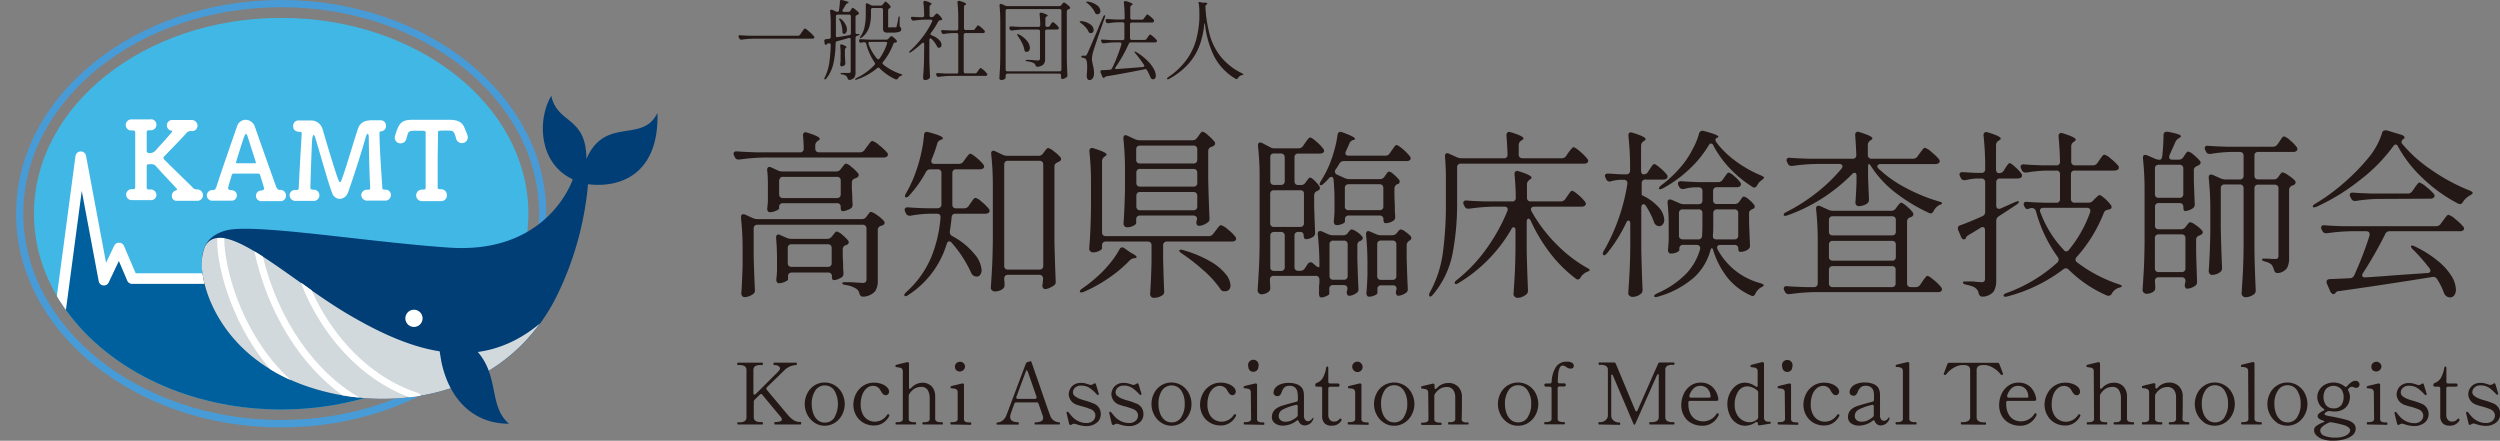 <svg id="レイヤー_1" data-name="レイヤー 1" xmlns="http://www.w3.org/2000/svg" xmlns:xlink="http://www.w3.org/1999/xlink" width="166.65mm" height="29.38mm" viewBox="0 0 472.39 83.28"><rect x="0" y="0" width="472.39" height="83.28" fill="#808080" stroke="none"/><defs><style>.cls-1{fill:none;}.cls-2{fill:#231815;}.cls-3{clip-path:url(#clip-path);}.cls-4{fill:#41b7e6;}.cls-5{fill:#00609e;}.cls-6{fill:#fff;}.cls-7{fill:#479cd7;}.cls-8{fill:#003e75;}.cls-9{fill:#d2d9dd;}</style><clipPath id="clip-path" transform="translate(3.04)"><ellipse class="cls-1" cx="50.09" cy="40.38" rx="46.71" ry="37"/></clipPath></defs><path class="cls-2" d="M148.16,6.53l.31-.46.22-.31a2.49,2.49,0,0,1,.21-.29.25.25,0,0,1,.15-.09,2.62,2.62,0,0,1,.79.57,6.52,6.52,0,0,1,.92.91.24.24,0,0,1,.08.18.21.21,0,0,1-.1.18.52.52,0,0,1-.36.09H139.27a17.59,17.59,0,0,0-2.18.18H137a.34.34,0,0,1-.33-.22l-.12-.21a.49.49,0,0,1-.05-.18c0-.17.11-.24.33-.22s.94.06,1.7.09h9.22A.49.49,0,0,0,148.16,6.53Z" transform="translate(3.04)"/><path class="cls-2" d="M157.66,2l.09-.14.09-.15.12-.17a.13.13,0,0,1,.12-.05,1.39,1.39,0,0,1,.51.31,5,5,0,0,1,.61.56.23.23,0,0,1,.06.16.28.28,0,0,1-.15.22l-.19.1a.37.37,0,0,0-.3.37V6.12a.3.3,0,0,0,.1.25.29.29,0,0,0,.28.06h.2c.1,0,.17,0,.19.08v0a.12.12,0,0,1-.08.11l-.21.1-.2.06a.38.38,0,0,0-.28.38v6.46a1.88,1.88,0,0,1-.21,1,1.27,1.27,0,0,1-.88.47h-.1c-.15,0-.25-.09-.31-.29a.77.77,0,0,0-.23-.41,1.5,1.5,0,0,0-.77-.33c-.22,0-.33-.1-.33-.19s.08-.09.26-.09l.81,0,.51,0a.34.34,0,0,0,.25-.07.37.37,0,0,0,.08-.26v-6a.3.3,0,0,0-.11-.26.29.29,0,0,0-.29,0c-.69.2-1.4.4-2.14.59a.37.37,0,0,0-.3.38,19.67,19.67,0,0,1-.4,3.74,7.19,7.19,0,0,1-1.34,2.91q-.19.27-.33.18a.21.21,0,0,1-.07-.13.58.58,0,0,1,.09-.25,9.28,9.28,0,0,0,.84-2.67,29,29,0,0,0,.28-3.42.36.36,0,0,0-.09-.28.29.29,0,0,0-.26-.05l-.1,0a.65.65,0,0,0-.3.17.18.18,0,0,1-.16.11.21.21,0,0,1-.16-.08.37.37,0,0,1-.09-.21l-.06-.5V7.72c0-.18.1-.28.29-.32l.6-.06a.34.34,0,0,0,.33-.38V4.52a20.54,20.54,0,0,0-.12-2.37V2.09c0-.17.07-.25.21-.25a.4.4,0,0,1,.17,0l.66.3a1.12,1.12,0,0,0,.39.1c.13,0,.22-.11.25-.32a13.38,13.38,0,0,0,.18-1.64.3.3,0,0,1,.11-.26.4.4,0,0,1,.3,0c.82.19,1.22.34,1.22.46s-.05.08-.15.13l-.06,0a.71.71,0,0,0-.33.31l-.55.9a.36.36,0,0,0-.06.2c0,.15.1.22.3.22h.8A.43.43,0,0,0,157.66,2ZM155,2.85a.36.36,0,0,0-.09.26V6.76A.37.37,0,0,0,155,7a.31.31,0,0,0,.27,0c.48-.06,1-.14,1.48-.24l.67-.12a.33.33,0,0,0,.32-.36V3.11a.31.31,0,0,0-.35-.35h-2.14A.37.37,0,0,0,155,2.85Zm.59.67a.1.1,0,0,1,.07,0,.45.45,0,0,1,.28.13,3.14,3.14,0,0,1,.8,1,1.93,1.93,0,0,1,.25.91,1,1,0,0,1-.16.6.44.44,0,0,1-.37.24.27.27,0,0,1-.18-.07.34.34,0,0,1-.13-.14.64.64,0,0,1,0-.19,5.84,5.84,0,0,0-.46-2.07C155.49,3.67,155.47,3.55,155.54,3.52Zm.21,6.9a14.26,14.26,0,0,0-.08-1.76v0c0-.18.08-.28.23-.28a.41.41,0,0,1,.18.05q.78.3.78.48s0,.08-.1.13a.48.48,0,0,0-.2.4v.54c0,.87.06,1.51.08,1.94V12a.4.4,0,0,1-.13.31,1.11,1.11,0,0,1-.3.17.89.89,0,0,1-.31.06.19.19,0,0,1-.16-.09.39.39,0,0,1-.07-.23c0-.25.06-.49.07-.73V10.42Zm7.15,2.34a.39.39,0,0,0-.23.11A11.91,11.91,0,0,1,158.92,15a.54.54,0,0,1-.27.07c-.06,0-.1,0-.11-.07v0c0-.08.08-.16.24-.25a11.26,11.26,0,0,0,3.41-2.47.35.35,0,0,0,.12-.25.45.45,0,0,0-.09-.23,11.38,11.38,0,0,1-1.59-3.54.4.4,0,0,0-.4-.29h-.1a1.17,1.17,0,0,0-.31.06.46.46,0,0,1-.21.05.3.3,0,0,1-.27-.19l-.05-.09a.41.41,0,0,1,0-.18q0-.24.33-.21c.38,0,.94.06,1.7.08h3.11a.52.52,0,0,0,.41-.18l.14-.15.18-.19a.36.36,0,0,1,.24-.14c.08,0,.23.09.46.28a3.09,3.09,0,0,1,.51.53.24.24,0,0,1,.07.18q0,.13-.18.21l-.13,0a.43.43,0,0,0-.38.29,11.64,11.64,0,0,1-1.93,3.38.48.48,0,0,0-.11.25.36.36,0,0,0,.15.24,10.53,10.53,0,0,0,3.32,1.8,1,1,0,0,1,.23.1c.06,0,.08.07.07.09s-.06.07-.13.09l-.17.06a1,1,0,0,0-.51.45.37.37,0,0,1-.3.21.34.34,0,0,1-.19,0,10.25,10.25,0,0,1-3-2.07A.36.36,0,0,0,162.9,12.76Zm.89-12,.08-.11s.09-.1.16-.2.14-.15.2-.15.22.1.42.29a3,3,0,0,1,.49.55.3.3,0,0,1,.06.18c0,.09-.06.16-.18.22s-.07,0-.16.13a.35.35,0,0,0-.13.26V5c0,.09,0,.15.05.17a.38.38,0,0,0,.23,0h1.1a.17.17,0,0,0,.13,0s.06-.06.08-.13a15.38,15.38,0,0,0,.33-1.63c0-.21.09-.31.17-.31s.06,0,.08.09a.88.88,0,0,1,0,.26l0,1.36a.39.39,0,0,0,.1.27,1,1,0,0,0,.13.16.45.45,0,0,1,.08.3.49.49,0,0,1-.38.47,4.06,4.06,0,0,1-1.33.15h-.81A1.1,1.1,0,0,1,164,6a1.07,1.07,0,0,1-.19-.72V1.85a.35.35,0,0,0-.09-.25.33.33,0,0,0-.25-.09h-1.58a.36.36,0,0,0-.26.09.35.35,0,0,0-.09.25v.88a8,8,0,0,1-.34,2.41,3.9,3.9,0,0,1-1.39,1.93.69.69,0,0,1-.23.13c-.07,0-.11,0-.13,0a.11.11,0,0,1,0-.08.55.55,0,0,1,.13-.28A4.62,4.62,0,0,0,160.34,5a10.76,10.76,0,0,0,.21-2.25V1.62c0-.31,0-.56,0-.72v0a.33.33,0,0,1,.06-.21.15.15,0,0,1,.14-.07.35.35,0,0,1,.18.05l.59.29a.83.83,0,0,0,.43.1h1.45A.48.48,0,0,0,163.79.8Zm.77,7.39a.22.22,0,0,0-.08-.18.37.37,0,0,0-.23-.06h-2.93a.37.37,0,0,0-.23.06.22.22,0,0,0-.08.18.49.49,0,0,0,0,.15,9.16,9.16,0,0,0,1.61,2.77.36.36,0,0,0,.23.13.36.36,0,0,0,.27-.16,10.52,10.52,0,0,0,1.38-2.74A.49.49,0,0,0,164.56,8.19Z" transform="translate(3.04)"/><path class="cls-2" d="M171.59,8.36a.38.38,0,0,0-.06-.22.17.17,0,0,0-.14-.08.33.33,0,0,0-.23.12,17,17,0,0,1-2.06,1.66c-.16.1-.28.12-.36.07a.08.08,0,0,1,0-.05c0-.06.07-.15.2-.28A18.16,18.16,0,0,0,171.29,7a15.46,15.46,0,0,0,1.78-2.9.41.41,0,0,0,.05-.16c0-.15-.1-.23-.31-.23h-1a17.59,17.59,0,0,0-2.18.18h-.1a.35.35,0,0,1-.33-.21l-.06-.12a.46.46,0,0,1-.05-.2q0-.21.33-.18c.27,0,.71.05,1.3.07h.51a.31.31,0,0,0,.35-.35q0-1.38-.15-2.43v0a.28.28,0,0,1,.07-.21.22.22,0,0,1,.19-.08l.15,0a5.67,5.67,0,0,1,.9.33c.17.09.25.16.25.23s-.05.11-.15.16l0,0a.47.47,0,0,0-.23.41V2.89a.31.31,0,0,0,.35.35H173a.54.54,0,0,0,.41-.18l.15-.17.2-.2a.38.38,0,0,1,.24-.14q.12,0,.42.3a3.65,3.65,0,0,1,.5.59.38.38,0,0,1,.07.18c0,.11-.07.17-.2.19a.37.37,0,0,1-.16,0,.67.67,0,0,0-.24.09.52.52,0,0,0-.16.19,14,14,0,0,1-1.36,2.12.42.42,0,0,0-.09.22c0,.11.09.19.25.26a3.57,3.57,0,0,1,1.39.86,1.4,1.4,0,0,1,.45.92.6.6,0,0,1-.12.38.39.39,0,0,1-.34.16.28.28,0,0,1-.14,0,.32.32,0,0,1-.18-.1L174,8.72a5.42,5.42,0,0,0-1-1.35.31.31,0,0,0-.23-.11.16.16,0,0,0-.14.08.33.33,0,0,0-.06.21V10.8c0,1.19.06,2.4.12,3.62v.08a.45.45,0,0,1-.15.35,1.29,1.29,0,0,1-.82.28.35.35,0,0,1-.23-.11.32.32,0,0,1-.1-.22c0-.65.08-1.28.11-1.89s.06-1.41.07-2.39Zm9.55-2.82.18-.26.16-.22a1.7,1.7,0,0,1,.15-.21.22.22,0,0,1,.13-.06,1.49,1.49,0,0,1,.56.36,3.69,3.69,0,0,1,.66.64.35.35,0,0,1,.09.2.28.28,0,0,1-.1.18.56.56,0,0,1-.3.08h-3.26a.33.33,0,0,0-.25.09.33.33,0,0,0-.1.26v6.91a.33.33,0,0,0,.1.26.33.33,0,0,0,.25.09h1.78a.48.48,0,0,0,.41-.23l.18-.27.16-.22.17-.21a.19.19,0,0,1,.13-.08c.09,0,.28.13.57.38a4.06,4.06,0,0,1,.63.66.36.36,0,0,1,.09.18.23.23,0,0,1-.09.18.44.44,0,0,1-.29.09h-6.6a17.59,17.59,0,0,0-2.18.18h-.1a.34.34,0,0,1-.33-.22l-.06-.13a.35.35,0,0,1,0-.2.19.19,0,0,1,.08-.15.33.33,0,0,1,.23,0c.37,0,.94.06,1.7.08h1.79a.31.31,0,0,0,.35-.35V6.6a.31.31,0,0,0-.35-.35h-.72a12.09,12.09,0,0,0-1.62.17h-.11a.31.31,0,0,1-.31-.23l-.07-.11a.49.49,0,0,1-.05-.18c0-.17.11-.24.33-.22s.94.06,1.7.08h.85a.36.36,0,0,0,.26-.09.33.33,0,0,0,.09-.25v-2a26,26,0,0,0-.15-2.95V.42a.26.26,0,0,1,.07-.19.21.21,0,0,1,.18-.07l.14,0c.83.25,1.24.45,1.24.59s0,.11-.13.17l-.05,0a.49.49,0,0,0-.22.41v4a.3.3,0,0,0,.1.25.33.33,0,0,0,.25.09h1.32A.46.46,0,0,0,181.14,5.54Z" transform="translate(3.04)"/><path class="cls-2" d="M187.07,14.05a.33.33,0,0,0-.09.25v.4c0,.09-.09.18-.26.28a1.1,1.1,0,0,1-.57.15.39.39,0,0,1-.24-.1.29.29,0,0,1-.12-.23c.05-.65.08-1.28.12-1.89s.05-1.41.06-2.39V4a27.77,27.77,0,0,0-.14-2.88V1c0-.17.07-.25.21-.25a.35.35,0,0,1,.16,0l.7.31a1,1,0,0,0,.42.1h9.77a.53.53,0,0,0,.43-.21l.1-.13.17-.2c.08-.1.15-.15.22-.15a1.28,1.28,0,0,1,.49.29,4.21,4.21,0,0,1,.6.53.41.41,0,0,1,.08.19q0,.09-.15.21l-.2.08a.41.41,0,0,0-.29.4v8.39c0,1.2.06,2.41.11,3.63v.08a.36.36,0,0,1-.16.33,2.3,2.3,0,0,1-.41.23.92.92,0,0,1-.42.1.19.19,0,0,1-.16-.12.41.41,0,0,1-.05-.18,1.06,1.06,0,0,1,0-.2l0-.18a.33.33,0,0,0-.09-.25.36.36,0,0,0-.26-.09h-9.85A.33.33,0,0,0,187.07,14.05Zm0-12.25a.33.33,0,0,0-.09.25V13.13a.36.36,0,0,0,.09.26.33.33,0,0,0,.25.09h9.85a.31.31,0,0,0,.35-.35V2.05a.33.33,0,0,0-.09-.25.36.36,0,0,0-.26-.09h-9.85A.33.33,0,0,0,187.07,1.8Zm8.29,3.05.13-.21a1.52,1.52,0,0,1,.14-.21l.15-.19a.17.17,0,0,1,.12-.06c.08,0,.24.11.5.33a4.3,4.3,0,0,1,.57.61.4.4,0,0,1,.07.19.21.21,0,0,1-.1.18.45.45,0,0,1-.28.09h-1.88a.31.31,0,0,0-.34.34v5.21a1.57,1.57,0,0,1-.27,1,1.81,1.81,0,0,1-1.13.48l-.1,0c-.13,0-.24-.1-.31-.28a.84.84,0,0,0-.32-.4,3.4,3.4,0,0,0-1.23-.34q-.33-.06-.33-.18c0-.07.09-.1.26-.1s.69,0,1.3.06a6.12,6.12,0,0,0,.73.05.53.53,0,0,0,.33-.08.36.36,0,0,0,.1-.3V5.92a.3.3,0,0,0-.1-.25.33.33,0,0,0-.25-.09h-2.75a17.44,17.44,0,0,0-2.17.18h-.1a.33.33,0,0,1-.33-.23l-.07-.15a.49.49,0,0,1,0-.18c0-.16.11-.22.33-.2.38,0,1,.06,1.71.08h3.43a.31.31,0,0,0,.35-.34c0-.84-.06-1.51-.12-2V2.66c0-.17.08-.26.23-.26l.17,0a7.67,7.67,0,0,1,.87.32c.16.08.25.16.25.22s-.05.11-.15.17l-.05,0a.44.44,0,0,0-.23.41V4.74a.31.31,0,0,0,.34.34H195A.46.46,0,0,0,195.36,4.85Zm-6.18,1.71c0-.06,0-.11,0-.13h.07a.72.72,0,0,1,.28.1,4.63,4.63,0,0,1,1.53,1.25,2.24,2.24,0,0,1,.5,1.26.91.91,0,0,1-.16.54.47.47,0,0,1-.39.21.85.85,0,0,1-.25,0,.49.49,0,0,1-.24-.38,4.76,4.76,0,0,0-.43-1.27,9.35,9.35,0,0,0-.77-1.29A1.28,1.28,0,0,1,189.18,6.56Z" transform="translate(3.04)"/><path class="cls-2" d="M201,4.06a.22.22,0,0,1,.18-.06h.16a3.4,3.4,0,0,1,1.71.66,1.3,1.3,0,0,1,.56,1,.65.65,0,0,1-.14.43.49.49,0,0,1-.38.16h-.14a.45.45,0,0,1-.31-.28,3.14,3.14,0,0,0-.58-.85,6.47,6.47,0,0,0-.83-.75C201,4.21,200.94,4.12,201,4.06Zm.64,6.46H202a.29.29,0,0,0,.21-.06.89.89,0,0,0,.17-.27c.13-.27.34-.73.63-1.4l1.53-3.56c0-.11.33-.8.87-2.06.09-.2.17-.29.26-.29s.12.05.12.16a.63.63,0,0,1-.05.21l-.6,1.7q-1.44,4.16-1.61,4.78a6.63,6.63,0,0,0-.25,1.36,4.93,4.93,0,0,0,.15,1c.08.33.14.62.18.88a4.69,4.69,0,0,1,.07.88,1.64,1.64,0,0,1-.23.93.72.72,0,0,1-.64.34c-.27,0-.43-.2-.5-.59a3.08,3.08,0,0,1,0-.43,13.85,13.85,0,0,0,.08-1.42c0-.88-.1-1.4-.31-1.56a1,1,0,0,0-.46-.2q-.33,0-.33-.21C201.27,10.58,201.39,10.52,201.62,10.52ZM202.19.37s.05-.06.15-.06h.22a3.8,3.8,0,0,1,1.76.74,1.45,1.45,0,0,1,.57,1,.69.69,0,0,1-.14.45.49.49,0,0,1-.4.18l-.16,0a.34.34,0,0,1-.2-.1.53.53,0,0,1-.12-.2,4.27,4.27,0,0,0-.59-.92,5.56,5.56,0,0,0-.84-.84C202.28.53,202.19.44,202.19.37Zm11.45,6.94.18-.27a1.42,1.42,0,0,1,.16-.22,1.5,1.5,0,0,1,.17-.21.19.19,0,0,1,.13-.08c.08,0,.26.12.56.37a4.52,4.52,0,0,1,.66.65.43.43,0,0,1,.08.2.21.21,0,0,1-.1.18.43.43,0,0,1-.29.08h-4.55a.39.39,0,0,0-.39.27,27.6,27.6,0,0,1-2.49,4.41.4.4,0,0,0-.08.21.14.14,0,0,0,.08.14.25.25,0,0,0,.21,0c1.36-.09,3-.22,4.93-.37a.44.44,0,0,0,.21-.08.15.15,0,0,0,.08-.14.4.4,0,0,0-.08-.21,23.83,23.83,0,0,0-1.61-2.16.71.71,0,0,1-.15-.22c0-.06,0-.1,0-.12s0,0,.06,0a.56.56,0,0,1,.28.11,11.86,11.86,0,0,1,2.13,1.66A6.6,6.6,0,0,1,215,13.07a2.79,2.79,0,0,1,.36,1.22.84.84,0,0,1-.13.5.44.44,0,0,1-.36.19.55.55,0,0,1-.28-.07.63.63,0,0,1-.28-.36,8.86,8.86,0,0,0-.61-1.27.35.35,0,0,0-.43-.2q-3.91.8-7.23,1.34a.52.52,0,0,0-.29.13l-.07.08a.18.18,0,0,1-.16.08.25.25,0,0,1-.16-.06.39.39,0,0,1-.11-.17l-.34-.82a.38.38,0,0,1,0-.16c0-.16.1-.24.3-.25.65,0,1.14-.05,1.48-.08a.44.44,0,0,0,.4-.27,19.4,19.4,0,0,0,.94-2.14c.32-.81.59-1.59.82-2.35a.44.44,0,0,0,0-.13c0-.18-.11-.27-.32-.27h-.87a16,16,0,0,0-2.11.18h-.1a.35.35,0,0,1-.33-.21l-.06-.13a.49.49,0,0,1-.05-.2.21.21,0,0,1,.08-.16.4.4,0,0,1,.23,0c.38,0,.94.06,1.7.09h2.06a.33.33,0,0,0,.25-.09.36.36,0,0,0,.09-.26V4.56a.36.36,0,0,0-.09-.26.33.33,0,0,0-.25-.09h-.84a12.42,12.42,0,0,0-1.85.18h-.1a.35.35,0,0,1-.33-.21L205.88,4a.49.49,0,0,1,0-.18c0-.17.11-.24.33-.22.38,0,.94.06,1.7.09h1.22c.23,0,.34-.08.34-.23a26,26,0,0,0-.15-2.95V.47c0-.17.08-.26.23-.26l.17,0c.83.24,1.25.44,1.25.58s0,.11-.15.16l-.06.05a.48.48,0,0,0-.23.41V3.37a.33.33,0,0,0,.09.25.3.3,0,0,0,.25.1h1.83a.49.49,0,0,0,.41-.22l.18-.26.15-.21a2.49,2.49,0,0,1,.17-.21.23.23,0,0,1,.14-.08c.09,0,.28.13.58.37a4.54,4.54,0,0,1,.66.64A.32.32,0,0,1,215,4a.22.22,0,0,1-.08.18.62.62,0,0,1-.31.08h-3.79a.33.33,0,0,0-.25.09.36.36,0,0,0-.09.26V7.19a.36.36,0,0,0,.09.26.33.33,0,0,0,.25.09h2.41A.48.48,0,0,0,213.64,7.31Z" transform="translate(3.04)"/><path class="cls-2" d="M223.4.65a.3.3,0,0,1,.09-.24.29.29,0,0,1,.25,0l.43.09.41,0c.34,0,.51.07.51.17s-.05.11-.15.18l0,0a.5.5,0,0,0-.21.43,25.37,25.37,0,0,0,.85,5.43,11.53,11.53,0,0,0,2.11,4.07,11.83,11.83,0,0,0,3.94,3.06c.17.08.26.15.26.22s0,.06-.08.08l-.22.07a1.14,1.14,0,0,0-.7.52.32.32,0,0,1-.28.2.36.36,0,0,1-.19-.05,10.55,10.55,0,0,1-4-4.16,17.89,17.89,0,0,1-1.76-6.1c0-.16-.06-.24-.08-.24s0,.07-.07.23a16.42,16.42,0,0,1-.84,3.85,11.23,11.23,0,0,1-2,3.44,13.66,13.66,0,0,1-3.79,3,.6.6,0,0,1-.27.09.22.22,0,0,1-.13-.06s0,0,0-.08.07-.17.21-.27a13.5,13.5,0,0,0,3.48-3.3,11.74,11.74,0,0,0,1.78-3.65,19,19,0,0,0,.64-4.11c0-.17,0-.41,0-.74,0-.68,0-1.39-.11-2.11Z" transform="translate(3.04)"/><path class="cls-2" d="M160.33,28.33l.44-.61.35-.46a3.39,3.39,0,0,1,.39-.48.43.43,0,0,1,.29-.15,3.61,3.61,0,0,1,1.3.82,10.16,10.16,0,0,1,1.5,1.4.57.57,0,0,1,.14.37.5.5,0,0,1-.21.38,1.17,1.17,0,0,1-.61.17H141.21a37.78,37.78,0,0,0-4.51.37h-.2a.7.7,0,0,1-.69-.44l-.13-.27a.86.86,0,0,1-.1-.38.4.4,0,0,1,.17-.36.63.63,0,0,1,.47-.08c.82.06,2,.12,3.56.17h8.33a.63.63,0,0,0,.71-.72c0-1.14-.09-1.93-.13-2.39V25.6c0-.41.17-.61.51-.61l.31.07c1.57.5,2.35.88,2.35,1.16,0,.11-.09.22-.27.34l-.1.07a1,1,0,0,0-.48.85v.58a.7.7,0,0,0,.19.53.73.73,0,0,0,.53.19h7.71A1,1,0,0,0,160.33,28.33ZM139.55,42.66a.72.72,0,0,0-.18.53v4c0,2.48.12,5,.23,7.51v.17a.74.74,0,0,1-.34.69,2.76,2.76,0,0,1-1.64.58.52.52,0,0,1-.41-.21.72.72,0,0,1-.17-.48c.09-1.29.17-3,.24-5.25v-3a54.72,54.72,0,0,0-.3-6V41c0-.35.14-.52.44-.52a.82.82,0,0,1,.34.07l1.43.65a2.09,2.09,0,0,0,.89.2h19.74a1,1,0,0,0,.85-.44l.17-.24a1.87,1.87,0,0,0,.24-.31,1.59,1.59,0,0,1,.24-.29.41.41,0,0,1,.24-.08,3,3,0,0,1,1.09.58,7,7,0,0,1,1.3,1.09.79.79,0,0,1,.17.38.49.49,0,0,1-.31.44,1.3,1.3,0,0,1-.37.14.8.8,0,0,0-.62.82v9.56a3.42,3.42,0,0,1-.51,2,3.21,3.21,0,0,1-2.12,1l-.2,0c-.32,0-.54-.21-.65-.62a1.43,1.43,0,0,0-.55-.85,5,5,0,0,0-2-.72c-.45-.07-.68-.18-.68-.34s.18-.2.55-.2.75,0,1.11,0l.94.07,1.22.07a.81.81,0,0,0,.6-.17.79.79,0,0,0,.16-.55V43.19a.73.73,0,0,0-.19-.53.7.7,0,0,0-.53-.19H140.08A.7.7,0,0,0,139.55,42.66ZM155.79,32l.24-.31.36-.46c.17-.21.32-.32.46-.32a2.58,2.58,0,0,1,1,.63,8.31,8.31,0,0,1,1.23,1.18.59.59,0,0,1,.14.37.57.57,0,0,1-.31.45l-.2.1-.18.07a.79.79,0,0,0-.61.79v1.19L158,37c0,.38,0,.9.07,1.53a1.74,1.74,0,0,1-.07.51.71.71,0,0,1-.27.35,4.46,4.46,0,0,1-.79.35,2.31,2.31,0,0,1-.79.16.27.27,0,0,1-.25-.19,1.23,1.23,0,0,1-.09-.53v-.07a.63.63,0,0,0-.71-.71H144.9a.65.65,0,0,0-.72.71v.28c0,.11-.2.26-.6.44a2.85,2.85,0,0,1-1.18.27.42.42,0,0,1-.34-.2.86.86,0,0,1-.13-.48c.06-.5.11-1,.13-1.5l0-.72V35.74c0-1.36,0-2.55-.14-3.55v-.14a.55.55,0,0,1,.12-.37.38.38,0,0,1,.29-.14,1,1,0,0,1,.38.1l1.19.55a2.07,2.07,0,0,0,.89.21h10.11A1,1,0,0,0,155.79,32Zm-1.64,12.7.17-.24a3.11,3.11,0,0,0,.33-.4c.14-.21.29-.31.42-.31a2.28,2.28,0,0,1,1,.58,8,8,0,0,1,1.13,1.09.6.6,0,0,1,.13.38c0,.16-.1.3-.31.44a.47.47,0,0,1-.2.07.81.81,0,0,0-.62.82v1.26l.07,1.47c0,.39,0,.94.07,1.67v.21a.83.83,0,0,1-.31.65,3.74,3.74,0,0,1-.75.37,2.08,2.08,0,0,1-.78.17.28.28,0,0,1-.26-.18,1.31,1.31,0,0,1-.08-.53v0a.66.66,0,0,0-.72-.72h-6.86a.73.73,0,0,0-.53.19.7.7,0,0,0-.19.53v.62c0,.09-.2.22-.6.41a2.78,2.78,0,0,1-1.14.27.39.39,0,0,1-.34-.21.75.75,0,0,1-.14-.47c.07-.53.11-1.06.14-1.61q0-.48,0-.78V48.79c0-1.23-.06-2.51-.17-3.83v-.13a.56.56,0,0,1,.12-.38.37.37,0,0,1,.29-.14.93.93,0,0,1,.37.1l1.17.52a2.32,2.32,0,0,0,.88.2h6.87A1,1,0,0,0,154.15,44.65Zm-9.78-11a.69.69,0,0,0-.19.53V36.7a.7.7,0,0,0,.19.53.73.73,0,0,0,.53.19h10.21a.76.76,0,0,0,.53-.19.74.74,0,0,0,.18-.53V34.14a.65.65,0,0,0-.71-.72H144.9A.69.69,0,0,0,144.37,33.61ZM146,46.34a.72.72,0,0,0-.19.53v2.84a.7.7,0,0,0,.19.53.72.72,0,0,0,.53.18h6.86a.65.65,0,0,0,.72-.71V46.87a.76.76,0,0,0-.19-.53.74.74,0,0,0-.53-.18h-6.86A.72.72,0,0,0,146,46.34Z" transform="translate(3.04)"/><path class="cls-2" d="M179,30.52l.37-.51.33-.43a3,3,0,0,1,.32-.39.4.4,0,0,1,.27-.14c.19,0,.57.24,1.17.73a8.15,8.15,0,0,1,1.29,1.28.7.7,0,0,1,.17.38.51.51,0,0,1-.17.38,1.23,1.23,0,0,1-.65.17h-4.47a.74.74,0,0,0-.53.18.76.76,0,0,0-.19.53v5.94q0,.72.69.72h1.53a1,1,0,0,0,.86-.44l.37-.55a4,4,0,0,0,.29-.41,2.81,2.81,0,0,1,.33-.41.46.46,0,0,1,.31-.17,3,3,0,0,1,1.17.75,8.55,8.55,0,0,1,1.32,1.3.79.79,0,0,1,.17.41.5.5,0,0,1-.21.38,1.23,1.23,0,0,1-.65.17h-5.59a.65.65,0,0,0-.72.68c-.05.57-.16,1.45-.34,2.63a.45.45,0,0,0,0,.24.79.79,0,0,0,.48.68A13.84,13.84,0,0,1,181.09,48,5.28,5.28,0,0,1,182.44,51a1.5,1.5,0,0,1-.26.92.79.79,0,0,1-.67.34,1.32,1.32,0,0,1-.47-.1,1.3,1.3,0,0,1-.62-.72,23.22,23.22,0,0,0-3.62-5.56.77.77,0,0,0-.48-.28c-.2,0-.36.16-.47.48a17.5,17.5,0,0,1-7.21,9.63c-.39.27-.64.33-.75.17a.17.17,0,0,1-.07-.13c0-.12.14-.31.41-.59a18.5,18.5,0,0,0,4.66-6.48,25,25,0,0,0,1.79-7.58V41c0-.41-.22-.61-.68-.61h-1.5a21.51,21.51,0,0,0-3.48.37h-.17a.72.72,0,0,1-.72-.48L168,40a.82.82,0,0,1-.1-.37.42.42,0,0,1,.17-.36.69.69,0,0,1,.48-.09c.8.07,2,.13,3.55.17h2a.77.77,0,0,0,.55-.19.69.69,0,0,0,.2-.53V32.7a.65.65,0,0,0-.72-.71h-1.36a.93.93,0,0,0-.85.51A22,22,0,0,1,168.71,37a.87.87,0,0,1-.55.3.18.18,0,0,1-.2-.2,1.25,1.25,0,0,1,.2-.58,24,24,0,0,0,2-4.48,25.55,25.55,0,0,0,.9-3.26,24.12,24.12,0,0,0,.5-3.26c0-.41.24-.61.58-.61l.31.07c1.77.47,2.66.85,2.66,1.12s-.1.21-.31.28l-.14.06a1.34,1.34,0,0,0-.4.3.92.92,0,0,0-.21.42A23.72,23.72,0,0,1,173,30.11a.82.82,0,0,0-.07.34c0,.34.21.51.62.51h4.57A1,1,0,0,0,179,30.52Zm7.9,21.6a.72.72,0,0,0-.19.52v.07l.07.89,0,.31a.8.8,0,0,1-.24.58,2,2,0,0,1-.67.41,2.58,2.58,0,0,1-.94.17.76.76,0,0,1-.51-.21.59.59,0,0,1-.24-.47c.09-1.35.17-2.65.24-3.91s.11-2.92.14-5V35.06a53.73,53.73,0,0,0-.31-6V29c0-.34.14-.51.41-.51a.86.86,0,0,1,.38.1l1.36.65a2.21,2.21,0,0,0,.89.2h5.91a1,1,0,0,0,.85-.44l.2-.28.26-.34a1.68,1.68,0,0,1,.27-.3.4.4,0,0,1,.26-.11,2.89,2.89,0,0,1,1.06.62,7.42,7.42,0,0,1,1.23,1.12.49.49,0,0,1,.13.35.56.56,0,0,1-.3.44l-.35.17a1.37,1.37,0,0,0-.46.31.69.69,0,0,0-.15.48V45.58q.08,3.72.24,7.51v.17a.72.72,0,0,1-.34.68,4.69,4.69,0,0,1-.86.48,2.08,2.08,0,0,1-.85.2h-.07a.51.51,0,0,1-.27-.23.82.82,0,0,1-.14-.45,1.64,1.64,0,0,0,.07-.41l.07-.68v-.21a.68.68,0,0,0-.19-.52.69.69,0,0,0-.53-.19h-5.94A.7.7,0,0,0,186.89,52.12Zm0-21.55a.73.73,0,0,0-.19.53V50.22a.66.66,0,0,0,.72.72h5.94a.73.73,0,0,0,.53-.19.7.7,0,0,0,.19-.53V31.1a.66.66,0,0,0-.72-.72h-5.94A.7.7,0,0,0,186.89,30.57Z" transform="translate(3.04)"/><path class="cls-2" d="M209,46.74a.74.74,0,0,1,.44.17l.72.51a7.85,7.85,0,0,0,.75.48c.55.29.82.52.82.68s-.13.16-.38.21h-.07a1.3,1.3,0,0,0-.85.41,24.32,24.32,0,0,1-3.86,3.26,26.89,26.89,0,0,1-4.81,2.68q-.58.24-.75,0s0-.07,0-.14.16-.3.48-.51a28.32,28.32,0,0,0,3.28-2.66,21.14,21.14,0,0,0,2.1-2.29,16,16,0,0,0,1.62-2.42A.61.61,0,0,1,209,46.74Zm17.21-2.56.44-.58.36-.47a5.51,5.51,0,0,1,.37-.44.45.45,0,0,1,.29-.15,3.42,3.42,0,0,1,1.29.8,7.39,7.39,0,0,1,1.41,1.38.7.7,0,0,1,.17.38.49.49,0,0,1-.17.37,1.15,1.15,0,0,1-.65.17H217.46a.73.73,0,0,0-.53.19.7.7,0,0,0-.19.53V49c.07,2.71.13,4.69.2,5.94v.17a.71.71,0,0,1-.34.68,2.8,2.8,0,0,1-1.71.48.54.54,0,0,1-.42-.21.64.64,0,0,1-.19-.47q.21-3.18.27-6.35V46.36a.74.74,0,0,0-.18-.53.76.76,0,0,0-.53-.19h-7.93a.72.72,0,0,0-.52.19.7.7,0,0,0-.19.53v.55q0,.24-.57.51a2.58,2.58,0,0,1-1.14.27.76.76,0,0,1-.5-.2.67.67,0,0,1-.22-.48c.09-1.18.17-2.36.22-3.52s.1-2.63.12-4.4V34.75a55.85,55.85,0,0,0-.3-6.11V28.5a.56.56,0,0,1,.13-.39.49.49,0,0,1,.38-.15,1,1,0,0,1,.31.07c1.61.5,2.42.88,2.42,1.16,0,.11-.09.22-.27.34l-.1.07a1,1,0,0,0-.48.85V43.9a.69.69,0,0,0,.19.53.68.68,0,0,0,.52.19h19.43A1,1,0,0,0,226.2,44.18Zm-3.08-18.1.28-.38.24-.34a2,2,0,0,1,.3-.36.41.41,0,0,1,.28-.12,2.71,2.71,0,0,1,1,.67,8.42,8.42,0,0,1,1.2,1.21.47.47,0,0,1,.13.34.56.56,0,0,1-.31.48.54.54,0,0,1-.2.1l-.17.07a.79.79,0,0,0-.62.79v5.12q.07,3.72.24,7.51v.17a.74.74,0,0,1-.34.69,3.37,3.37,0,0,1-.82.46,2.52,2.52,0,0,1-.89.18.4.4,0,0,1-.34-.24.75.75,0,0,1-.1-.34,1.72,1.72,0,0,1,.07-.41,2.4,2.4,0,0,0,.07-.3.62.62,0,0,0-.19-.48.74.74,0,0,0-.53-.17H212.37a.69.69,0,0,0-.53.19.68.68,0,0,0-.19.52v.72c0,.16-.19.33-.56.51a2.59,2.59,0,0,1-1.18.28.59.59,0,0,1-.46-.21.65.65,0,0,1-.19-.48q.21-3.24.27-6.45V32.23a53.89,53.89,0,0,0-.3-6v-.14c0-.36.13-.54.41-.54a.82.82,0,0,1,.37.1l1.4.65a2.41,2.41,0,0,0,.89.2h10A1,1,0,0,0,223.12,26.08ZM223,30.71a.76.76,0,0,0,.19-.53V28.23a.66.66,0,0,0-.72-.72H212.37a.73.73,0,0,0-.53.19.7.7,0,0,0-.19.53v1.95a.65.65,0,0,0,.72.71h10.07A.74.74,0,0,0,223,30.71Zm-11.13,1.4a.69.69,0,0,0-.19.53v1.91a.7.7,0,0,0,.19.53.72.72,0,0,0,.53.18h10.07a.65.65,0,0,0,.72-.71V32.64a.73.73,0,0,0-.19-.53.7.7,0,0,0-.53-.19H212.37A.69.69,0,0,0,211.84,32.11Zm0,4.37a.69.69,0,0,0-.19.53v2a.7.7,0,0,0,.19.53.69.69,0,0,0,.53.19h10.07a.7.7,0,0,0,.53-.19.74.74,0,0,0,.19-.53V37a.73.73,0,0,0-.19-.53.7.7,0,0,0-.53-.19H212.37A.69.69,0,0,0,211.84,36.48Zm7.94,10.87c0-.11.1-.17.3-.17a1.51,1.51,0,0,1,.48.1,22.12,22.12,0,0,1,5.11,2.14,10.16,10.16,0,0,1,2.88,2.39,3.64,3.64,0,0,1,.89,2.1,1.21,1.21,0,0,1-.27.82,1,1,0,0,1-.75.3,1.42,1.42,0,0,1-.31,0,.93.93,0,0,1-.65-.51,18.55,18.55,0,0,0-3.09-3.4,35.61,35.61,0,0,0-4.08-3.19C220,47.69,219.78,47.51,219.78,47.35Z" transform="translate(3.04)"/><path class="cls-2" d="M253.3,43.78a4.9,4.9,0,0,1,1,.84.79.79,0,0,1,.17.38c0,.13-.1.28-.31.44l-.1.07a.78.78,0,0,0-.62.78v2.56c.07,2.58.14,4.45.21,5.64v.17a.74.74,0,0,1-.34.68,2.8,2.8,0,0,1-.7.39,1.9,1.9,0,0,1-.74.16.4.4,0,0,1-.34-.24.78.78,0,0,1-.1-.34,1.64,1.64,0,0,1,.07-.41l.07-.34q0-.69-.72-.69h-2a.65.65,0,0,0-.71.72v.92c0,.12-.18.26-.53.43a2.42,2.42,0,0,1-1,.26.38.38,0,0,1-.35-.28,1,1,0,0,1-.06-.37,2.72,2.72,0,0,1,0-.45,5,5,0,0,0,0-.61c0-.25,0-.58.07-1v-.65a.7.7,0,0,0-.19-.53.72.72,0,0,0-.52-.19h-7.93a.76.76,0,0,0-.53.19.74.74,0,0,0-.18.53v.2l.06,1.16v.24a.77.77,0,0,1-.24.62,2.12,2.12,0,0,1-1.46.55.64.64,0,0,1-.46-.23.66.66,0,0,1-.23-.46c.09-1.34.17-2.64.24-3.91s.12-2.92.14-5V33.52a51.07,51.07,0,0,0-.31-5.94v-.13c0-.35.15-.52.45-.52a.82.82,0,0,1,.37.11l1.44.75a1.59,1.59,0,0,0,.88.24h4.55a1,1,0,0,0,.85-.48l.37-.55c.07-.09.18-.23.31-.43a4.08,4.08,0,0,1,.36-.44.43.43,0,0,1,.29-.15c.18,0,.57.25,1.16.77a8.24,8.24,0,0,1,1.3,1.34.79.79,0,0,1,.17.38.55.55,0,0,1-.17.38,1.23,1.23,0,0,1-.65.17h-4.06a.65.65,0,0,0-.72.71v4.51a.7.7,0,0,0,.19.53.73.73,0,0,0,.53.19h.51a1,1,0,0,0,.85-.45l.17-.24.31-.42c.14-.2.27-.29.41-.29s.43.18.8.54a6.89,6.89,0,0,1,.91,1.06.6.6,0,0,1,.13.38c0,.16-.11.32-.34.48l-.17.06a.88.88,0,0,0-.58.82v2.15c.07,2.1.13,3.7.17,4.82V44a.82.82,0,0,1-.37.75,2.55,2.55,0,0,1-1.37.44.36.36,0,0,1-.29-.17.87.87,0,0,1-.12-.51q0-.69-.72-.69h-.3a.73.73,0,0,0-.53.19.7.7,0,0,0-.19.53v5.91a.7.7,0,0,0,.19.53.73.73,0,0,0,.53.19h.37a1,1,0,0,0,.86-.45l.54-.82a.69.69,0,0,1,.55-.34.73.73,0,0,1,.48.21l.3.27a2,2,0,0,0,.64.43c.17.05.25,0,.25-.16a52.21,52.21,0,0,0-.31-6v-.13c0-.35.15-.52.45-.52a.82.82,0,0,1,.34.07l1.13.51a2.17,2.17,0,0,0,.88.21h2a1,1,0,0,0,.89-.44l.07-.11.25-.3a.55.55,0,0,1,.43-.24A2.19,2.19,0,0,1,253.3,43.78ZM239.52,29.2A.74.74,0,0,0,239,29h-1.3a.63.63,0,0,0-.71.71v4.51a.74.74,0,0,0,.18.53.76.76,0,0,0,.53.19H239a.66.66,0,0,0,.72-.72V29.73A.76.76,0,0,0,239.52,29.2Zm3.69,6.94a.7.7,0,0,0-.53-.19h-5a.64.64,0,0,0-.71.71v5.5a.65.65,0,0,0,.71.72h4.95a.66.66,0,0,0,.72-.72l0-5.5A.72.72,0,0,0,243.21,36.14ZM237.16,51a.76.76,0,0,0,.53.19H239a.66.66,0,0,0,.72-.72V44.55a.66.66,0,0,0-.72-.72h-1.3a.76.76,0,0,0-.53.19.74.74,0,0,0-.18.53v5.91A.74.74,0,0,0,237.16,51Zm9.41-16c-.18,0-.27-.07-.27-.2a1.54,1.54,0,0,1,.27-.62,22.27,22.27,0,0,0,1.3-2.39A22.3,22.3,0,0,0,249,28.69a19.88,19.88,0,0,0,.69-3.19c.07-.39.25-.58.54-.58a1.79,1.79,0,0,1,.35.07c1.61.57,2.42,1,2.42,1.23,0,.09-.09.17-.27.23l-.07,0a1.12,1.12,0,0,0-.72.65c-.34.79-.56,1.28-.65,1.47a.79.79,0,0,0-.1.37c0,.32.21.48.61.48h6.9a1,1,0,0,0,.86-.44l.37-.55c.09-.11.2-.27.33-.46a2.64,2.64,0,0,1,.32-.43.38.38,0,0,1,.27-.13c.19,0,.58.25,1.18.76a9,9,0,0,1,1.32,1.35.79.79,0,0,1,.17.38.53.53,0,0,1-.17.37,1,1,0,0,1-.62.17H250.87A.93.93,0,0,0,250,31c-.28.46-.49.8-.65,1a.63.63,0,0,0,.27,1l1.43.65a2.25,2.25,0,0,0,.89.2h5.77a1,1,0,0,0,.86-.48l.17-.24.3-.42c.14-.2.28-.29.41-.29a1.81,1.81,0,0,1,.86.53,7.11,7.11,0,0,1,1,1,.6.6,0,0,1,.13.38.5.5,0,0,1-.3.44l-.07,0a.92.92,0,0,0-.62.82v1.53l.07,1.71c0,.48,0,1.13.07,1.95V41a.75.75,0,0,1-.31.68,2.55,2.55,0,0,1-1.57.48.26.26,0,0,1-.25-.19,1.26,1.26,0,0,1-.09-.53.7.7,0,0,0-.19-.53.73.73,0,0,0-.53-.19h-5.84a.72.72,0,0,0-.52.19.7.7,0,0,0-.19.53v.44c0,.12-.16.26-.48.41a2.48,2.48,0,0,1-1.13.24.43.43,0,0,1-.37-.2.87.87,0,0,1-.14-.48c.07-.61.11-1.19.14-1.74l0-.82V37.62c0-1.11-.06-2.32-.17-3.62-.05-.39-.18-.58-.41-.58a.72.72,0,0,0-.51.31q-.61.68-1,1A.76.76,0,0,1,246.57,35Zm1.79,17.67a.7.7,0,0,0,.53.19h2a.7.7,0,0,0,.53-.19.73.73,0,0,0,.19-.53V46.19a.66.66,0,0,0-.72-.72h-2a.65.65,0,0,0-.71.72v5.94A.72.72,0,0,0,248.36,52.66ZM258.16,35a.73.73,0,0,0-.53-.19h-5.84a.72.72,0,0,0-.52.19.7.7,0,0,0-.19.53V39a.64.64,0,0,0,.71.71h5.84a.65.65,0,0,0,.72-.71V35.57A.7.7,0,0,0,258.16,35Zm5.48,10a.56.56,0,0,1-.3.44h0a1,1,0,0,0-.58.82v2.56q.11,3.85.21,5.67v.17a.73.73,0,0,1-.35.68,3.06,3.06,0,0,1-1.46.55.39.39,0,0,1-.34-.24.82.82,0,0,1-.11-.34,2.31,2.31,0,0,1,.07-.41s0-.08.07-.31c0-.46-.24-.68-.72-.68h-2.18a.69.69,0,0,0-.53.19.68.68,0,0,0-.19.52v.79c0,.11-.18.25-.53.41a2.64,2.64,0,0,1-1.11.24.39.39,0,0,1-.31-.21.81.81,0,0,1-.13-.47c.09-.94.16-2.1.2-3.49V49.78a54.3,54.3,0,0,0-.27-5.47v-.13a.56.56,0,0,1,.12-.38.37.37,0,0,1,.29-.14.82.82,0,0,1,.37.11l1.1.47a2.2,2.2,0,0,0,.88.21H260a1.11,1.11,0,0,0,.89-.41l.1-.14a2.59,2.59,0,0,0,.26-.3.55.55,0,0,1,.43-.24,1.87,1.87,0,0,1,.83.42,6.72,6.72,0,0,1,1,.84A.58.58,0,0,1,263.64,45Zm-6.26,7.7a.72.72,0,0,0,.53.18h2.18a.65.65,0,0,0,.72-.71v-6a.7.7,0,0,0-.19-.53.73.73,0,0,0-.53-.19h-2.18a.73.73,0,0,0-.53.19.7.7,0,0,0-.19.53v6A.72.72,0,0,0,257.38,52.7Z" transform="translate(3.04)"/><path class="cls-2" d="M292.9,29.46l.4-.61c.12-.14.23-.29.35-.45A3.79,3.79,0,0,1,294,28a.45.45,0,0,1,.3-.18c.19,0,.59.26,1.22.8A10.41,10.41,0,0,1,296.89,30a.79.79,0,0,1,.17.38.53.53,0,0,1-.17.37,1,1,0,0,1-.61.17H273a.65.65,0,0,0-.71.72v6.63a49.77,49.77,0,0,1-.86,9.66,17.11,17.11,0,0,1-3.65,7.68c-.32.39-.55.51-.68.38a.34.34,0,0,1-.11-.24,2,2,0,0,1,.17-.55,21.21,21.21,0,0,0,2.44-7.46,68.87,68.87,0,0,0,.57-9.47V33.49c0-1.23-.06-2.53-.17-3.89v-.14a.58.58,0,0,1,.12-.38.36.36,0,0,1,.29-.13.79.79,0,0,1,.37.1l1.44.65a2,2,0,0,0,.88.2h8a.63.63,0,0,0,.72-.71c-.05-1.37-.12-2.56-.21-3.59v-.07a.68.68,0,0,1,.14-.44.47.47,0,0,1,.38-.17.94.94,0,0,1,.3.07,12.44,12.44,0,0,1,1.86.68c.36.18.53.34.53.48s-.1.23-.3.34l-.11.07a1,1,0,0,0-.48.85v1.78a.76.76,0,0,0,.19.53.74.74,0,0,0,.53.18H292A1,1,0,0,0,292.9,29.46Zm-.18,8.16.38-.55a3.86,3.86,0,0,0,.32-.46,3.08,3.08,0,0,1,.33-.42.4.4,0,0,1,.27-.14c.18,0,.57.25,1.15.75a8.94,8.94,0,0,1,1.28,1.3.76.76,0,0,1,.17.41.48.48,0,0,1-.21.37,1,1,0,0,1-.61.17h-8.95a.68.68,0,0,0-.44.14.41.41,0,0,0-.17.34.83.83,0,0,0,.1.38,28.08,28.08,0,0,0,4.68,6.2,26.16,26.16,0,0,0,5.8,4.49c.34.15.51.3.51.44a.15.15,0,0,1-.1.15l-.22.11-.26.11a2.62,2.62,0,0,0-1.12,1,.61.61,0,0,1-.55.4.7.7,0,0,1-.38-.17A25.37,25.37,0,0,1,290,48a31.12,31.12,0,0,1-3.77-6.23q-.21-.45-.48-.45a.25.25,0,0,0-.22.16.82.82,0,0,0-.09.42v5.33c.05,2.48.13,5,.24,7.51v.17a.9.9,0,0,1-.31.72,3.15,3.15,0,0,1-.78.46,2.19,2.19,0,0,1-.89.19.76.76,0,0,1-.51-.21.59.59,0,0,1-.24-.47c.09-1.35.17-2.65.24-3.91s.11-2.92.13-5V43.56c0-.41-.11-.61-.34-.61s-.34.13-.47.41a28.42,28.42,0,0,1-9.87,10.07c-.41.27-.67.32-.79.14a.24.24,0,0,1,0-.14c0-.16.13-.34.41-.55a29.19,29.19,0,0,0,5.53-5.82,34.86,34.86,0,0,0,4-7.19l.07-.27c0-.36-.21-.55-.65-.55h-2.11a37.91,37.91,0,0,0-4.51.38h-.21a.7.7,0,0,1-.68-.44l-.14-.28a.93.93,0,0,1-.1-.37.42.42,0,0,1,.17-.36.72.72,0,0,1,.48-.09c.82.07,2,.13,3.55.17h5a.62.62,0,0,0,.71-.71c0-1.76-.12-3.21-.23-4.37v-.14a.56.56,0,0,1,.13-.39.5.5,0,0,1,.38-.16,1.22,1.22,0,0,1,.3.07q2.4.75,2.4,1.2c0,.11-.1.23-.28.34l-.13.1a1,1,0,0,0-.45.85v2.5a.7.7,0,0,0,.19.53.72.72,0,0,0,.53.18h5.7A1,1,0,0,0,292.72,37.62Z" transform="translate(3.04)"/><path class="cls-2" d="M308.37,32.46l.3-.47c.07-.09.17-.24.29-.43a3.3,3.3,0,0,1,.33-.43.38.38,0,0,1,.27-.13c.16,0,.52.24,1.09.73A8.34,8.34,0,0,1,311.92,33a.53.53,0,0,1,.13.38.51.51,0,0,1-.17.38,1.2,1.2,0,0,1-.64.17h-3.35a.65.65,0,0,0-.72.71v1.68l0,.54a9.87,9.87,0,0,1,3.26,2.36,3.77,3.77,0,0,1,1,2.29,1.36,1.36,0,0,1-.27.88.87.87,0,0,1-.69.35.9.9,0,0,1-.41-.11,1.07,1.07,0,0,1-.58-.71,15.55,15.55,0,0,0-1.5-3c-.16-.23-.32-.34-.48-.34s-.41.21-.41.62v7.88q.07,3.69.24,7.55v.2a.89.89,0,0,1-.27.65,2.77,2.77,0,0,1-.75.45,2.48,2.48,0,0,1-.86.17.84.84,0,0,1-.58-.21.6.6,0,0,1-.24-.48c.09-1.34.17-2.64.24-3.91s.12-2.91.14-5V42.3c0-.41-.12-.62-.34-.62s-.31.15-.45.45a27.81,27.81,0,0,1-3.58,5.7c-.34.39-.58.5-.72.34a.33.33,0,0,1-.1-.24,1,1,0,0,1,.2-.54,37,37,0,0,0,4.44-12.64l0-.2a.54.54,0,0,0-.19-.43.78.78,0,0,0-.5-.15h-.61a8,8,0,0,0-1.74.27,1,1,0,0,1-.31.07.73.73,0,0,1-.65-.45l-.13-.27a.85.85,0,0,1-.11-.37.39.39,0,0,1,.17-.33.75.75,0,0,1,.52-.08c.54,0,1.36.09,2.45.13h.89a.69.69,0,0,0,.53-.19.68.68,0,0,0,.19-.52v-.45a52.5,52.5,0,0,0-.31-6.08v-.13c0-.37.16-.55.48-.55a1.75,1.75,0,0,1,.34.07c1.62.5,2.43.9,2.43,1.19,0,.12-.1.23-.28.35l-.1.06a1,1,0,0,0-.48.86v4.68a1,1,0,0,0,.12.52.37.37,0,0,0,.33.19A.9.9,0,0,0,308.37,32.46Zm17.24,5.64.17-.24.31-.43a.54.54,0,0,1,.41-.29,2.1,2.1,0,0,1,.89.53,5.46,5.46,0,0,1,1,1,.58.58,0,0,1,.13.37.39.39,0,0,1-.31.41l-.13.07a1.31,1.31,0,0,0-.46.31.65.65,0,0,0-.16.48v1.81c.07,1.86.13,3.24.17,4.13v.17a.71.71,0,0,1-.34.68,2.32,2.32,0,0,1-1.53.48c-.23,0-.34-.22-.34-.65a.66.66,0,0,0-.19-.48.8.8,0,0,0-.53-.17h-2.63c-.43,0-.65.16-.65.48a.83.83,0,0,0,.1.38,12.83,12.83,0,0,0,3.35,4,13,13,0,0,0,4.75,2.37c.4.14.61.26.61.38s-.08.18-.24.27l-.31.17a2.76,2.76,0,0,0-1,1.09c-.16.35-.34.52-.54.52a.86.86,0,0,1-.35-.11,11.84,11.84,0,0,1-4.35-3.29,16.18,16.18,0,0,1-2.75-5.21c-.07-.29-.16-.44-.27-.44s-.18.15-.27.44a10.86,10.86,0,0,1-3.06,5.07,17.58,17.58,0,0,1-6.81,3.64,1.63,1.63,0,0,1-.48.1.31.31,0,0,1-.27-.14.11.11,0,0,1,0-.1c0-.13.2-.29.58-.48a17.39,17.39,0,0,0,5.5-3.74,11.09,11.09,0,0,0,2.6-4.62l0-.21a.5.5,0,0,0-.19-.42.71.71,0,0,0-.49-.16H315a.73.73,0,0,0-.53.19.7.7,0,0,0-.19.53v.27c0,.12-.16.25-.48.41a2.55,2.55,0,0,1-1.16.24.43.43,0,0,1-.37-.2.8.8,0,0,1-.14-.48c.07-.64.11-1.28.14-1.91,0-.37,0-.66,0-.89V42.71a41.7,41.7,0,0,0-.21-4.37V38.2q0-.51.45-.51a.71.71,0,0,1,.34.07l1.4.61a2.21,2.21,0,0,0,.89.21h2.8a.76.76,0,0,0,.53-.19.74.74,0,0,0,.18-.53V36.12a.65.65,0,0,0-.71-.72h-.79a8.5,8.5,0,0,0-2,.31,1,1,0,0,1-.27,0,.73.73,0,0,1-.65-.44l-.1-.21a.87.87,0,0,1-.11-.41.39.39,0,0,1,.17-.32.72.72,0,0,1,.48-.09c.78.07,1.95.13,3.52.18h3.42a1,1,0,0,0,.85-.45l.31-.44c.09-.12.18-.24.27-.38a2.8,2.8,0,0,1,.29-.37.39.39,0,0,1,.29-.17,2.53,2.53,0,0,1,1,.64,6.32,6.32,0,0,1,1.16,1.2.54.54,0,0,1,.14.37.53.53,0,0,1-.2.41.9.9,0,0,1-.58.14h-3.76a.7.7,0,0,0-.53.19.73.73,0,0,0-.19.53v1.74a.66.66,0,0,0,.72.72h3.35A1,1,0,0,0,325.61,38.1Zm-5.33-11c-.16,0-.3.11-.44.34A20.64,20.64,0,0,1,316.13,32a23.36,23.36,0,0,1-4.93,3.57,1.36,1.36,0,0,1-.51.18.24.24,0,0,1-.28-.12.07.07,0,0,0,0-.05s0,0,0,0,.14-.32.41-.54a22.73,22.73,0,0,0,4.31-4.2,18.3,18.3,0,0,0,1.7-2.72A13.36,13.36,0,0,0,318,25.26a.68.68,0,0,1,.92-.51c1.82.48,2.74.84,2.74,1.09,0,.07-.1.14-.28.21a.36.36,0,0,0-.27.37,1,1,0,0,0,.2.51A17.45,17.45,0,0,0,325,30.5a22.82,22.82,0,0,0,4.71,2.65,2.22,2.22,0,0,1,.41.22c.12.08.17.15.17.22s-.19.26-.51.51A2.37,2.37,0,0,0,329,35c-.18.29-.36.44-.54.44a.56.56,0,0,1-.38-.14,21.76,21.76,0,0,1-4.21-3.44,19,19,0,0,1-3.13-4.31A.52.52,0,0,0,320.28,27.14Zm-5.85,17.94a.69.69,0,0,0,.53.19h2.86a.68.68,0,0,0,.76-.68q.06-1.23.06-2V40.28a.63.63,0,0,0-.71-.71h-3a.65.65,0,0,0-.72.71v4.27A.69.69,0,0,0,314.43,45.08Zm6.19-.43c0,.41.22.62.65.62h3.42a.72.72,0,0,0,.53-.19.73.73,0,0,0,.19-.53V40.28a.65.65,0,0,0-.72-.71h-3.28a.74.74,0,0,0-.53.18.76.76,0,0,0-.19.53v2.33c0,.45,0,1.09-.07,1.91Z" transform="translate(3.04)"/><path class="cls-2" d="M359.28,29.56l.41-.58c.11-.13.23-.28.34-.44a5.38,5.38,0,0,1,.34-.43.51.51,0,0,1,.31-.19,3.23,3.23,0,0,1,1.23.79,10.34,10.34,0,0,1,1.4,1.33.79.79,0,0,1,.17.41.52.52,0,0,1-.2.38,1.14,1.14,0,0,1-.65.17H352.31a.74.74,0,0,0-.44.12.35.35,0,0,0-.17.29.67.67,0,0,0,.24.47,22.91,22.91,0,0,0,5.17,3.64,32.78,32.78,0,0,0,6.2,2.54c.41.1.61.21.61.35s-.1.16-.24.22l-.34.15a2.75,2.75,0,0,0-1,1.06c-.14.32-.33.48-.58.48a.9.9,0,0,1-.34-.1,32.81,32.81,0,0,1-6.27-3.79,19.73,19.73,0,0,1-4.63-5c-.22-.31-.37-.47-.44-.47s-.14.24-.14.71v1.71c.07,1.82.13,3.21.17,4.17v.2a.89.89,0,0,1-.27.65,2.42,2.42,0,0,1-.77.39,2.9,2.9,0,0,1-.9.16.57.57,0,0,1-.45-.21.74.74,0,0,1-.17-.48q.14-1.61.21-4v-1c0-.41-.13-.61-.38-.61a.75.75,0,0,0-.47.27,32.34,32.34,0,0,1-12.13,7.75,1.6,1.6,0,0,1-.47.11c-.19,0-.29,0-.31-.14v-.07q0-.27.51-.51a34.28,34.28,0,0,0,5.74-3.67,31.06,31.06,0,0,0,4.68-4.53.67.67,0,0,0,.17-.44.37.37,0,0,0-.17-.32.79.79,0,0,0-.45-.12h-4.3a35.81,35.81,0,0,0-4.51.37h-.2a.72.72,0,0,1-.69-.44l-.13-.28a.86.86,0,0,1-.11-.4.38.38,0,0,1,.18-.33.63.63,0,0,1,.47-.08c.78.06,1.95.12,3.52.17H347a.64.64,0,0,0,.72-.72q-.08-2.09-.21-3.69v-.14a.58.58,0,0,1,.14-.39.49.49,0,0,1,.38-.15.94.94,0,0,1,.3.07c1.62.5,2.43.88,2.43,1.16,0,.11-.09.23-.28.34l-.1.07a1,1,0,0,0-.48.85v1.88a.66.66,0,0,0,.72.72h7.79A1,1,0,0,0,359.28,29.56Zm-4.13,9.87.24-.34c.07-.09.18-.25.36-.46s.32-.33.46-.33.49.21,1,.63a8.41,8.41,0,0,1,1.16,1.18.6.6,0,0,1,.13.38.58.58,0,0,1-.34.48l-.24.1a.78.78,0,0,0-.61.78V53.53a.66.66,0,0,0,.72.72h.92a1,1,0,0,0,.85-.45l.41-.61c.07-.11.18-.27.33-.46s.26-.34.35-.44a.39.39,0,0,1,.28-.16c.18,0,.58.26,1.21.79a8.88,8.88,0,0,1,1.38,1.36.62.62,0,0,1,.14.38.46.46,0,0,1-.21.41.94.94,0,0,1-.58.13H339.65a37.91,37.91,0,0,0-4.51.38h-.21a.71.71,0,0,1-.68-.44l-.13-.24a.93.93,0,0,1-.11-.41.39.39,0,0,1,.17-.33.72.72,0,0,1,.48-.08c.77.07,1.95.12,3.52.17h1.53a.66.66,0,0,0,.72-.72v-8a52.21,52.21,0,0,0-.31-6v-.14q0-.51.45-.51a.71.71,0,0,1,.34.07l1.6.71a2.05,2.05,0,0,0,.89.17h10.89A1,1,0,0,0,355.15,39.43ZM355,44.3a.72.72,0,0,0,.19-.53V41.58a.7.7,0,0,0-.19-.53.74.74,0,0,0-.53-.19H343.27a.73.73,0,0,0-.53.19.7.7,0,0,0-.19.53v2.19a.65.65,0,0,0,.72.71h11.16A.74.74,0,0,0,355,44.3Zm-12.22,4.78a.72.72,0,0,0,.53.18h11.16a.74.74,0,0,0,.53-.18.72.72,0,0,0,.19-.53V46.22a.68.68,0,0,0-.19-.52.7.7,0,0,0-.53-.19H343.27a.69.69,0,0,0-.53.19.68.68,0,0,0-.19.52v2.33A.72.72,0,0,0,342.74,49.08ZM355,50.48a.7.7,0,0,0-.53-.19H343.27a.69.69,0,0,0-.53.19.68.68,0,0,0-.19.52v2.53a.66.66,0,0,0,.72.72h11.16a.7.7,0,0,0,.53-.19.69.69,0,0,0,.19-.53V51A.68.68,0,0,0,355,50.48Z" transform="translate(3.04)"/><path class="cls-2" d="M375.59,32.23l.27-.45.29-.43c.13-.17.23-.3.31-.39a.33.33,0,0,1,.25-.13c.16,0,.5.23,1,.7a8.78,8.78,0,0,1,1.19,1.24,1.08,1.08,0,0,1,.14.41.52.52,0,0,1-.2.38,1.26,1.26,0,0,1-.65.17h-3.31a.66.66,0,0,0-.72.72v4.37a.73.73,0,0,0,.13.47.44.44,0,0,0,.38.17,1.24,1.24,0,0,0,.31-.06l2.69-1.2a2.7,2.7,0,0,1,.55-.17c.14,0,.22,0,.24.07v0c0,.16-.15.34-.44.55l-3.38,2.22a1,1,0,0,0-.48.85V52.92a4.11,4.11,0,0,1-.46,2.13,2.81,2.81,0,0,1-2,1l-.2,0c-.32,0-.54-.2-.65-.61a2.1,2.1,0,0,0-.24-.62,2.16,2.16,0,0,0-.65-.58,7.84,7.84,0,0,0-1.4-.44c-.45-.07-.68-.21-.68-.41s.18-.21.55-.21.71,0,1,0,.61,0,.83.07l1.06.07a.79.79,0,0,0,.58-.16.8.8,0,0,0,.14-.53V43.53c0-.41-.15-.62-.44-.62a.68.68,0,0,0-.42.14c-1.13.7-1.88,1.16-2.25,1.36a1.84,1.84,0,0,0-.48.42l0,.1a.38.38,0,0,1-.38.3.5.5,0,0,1-.32-.11.65.65,0,0,1-.22-.33l-.55-1.3a.82.82,0,0,1-.07-.34.57.57,0,0,1,.45-.58c.73-.25,1.85-.7,3.38-1.36l.78-.35a.84.84,0,0,0,.55-.85V34.45a.66.66,0,0,0-.72-.72h-.89a10.94,10.94,0,0,0-2.08.31,1,1,0,0,1-.27,0,.68.68,0,0,1-.65-.44l-.14-.28a.79.79,0,0,1-.1-.37.39.39,0,0,1,.17-.33.72.72,0,0,1,.51-.08c.55,0,1.39.09,2.53.13h.92a.65.65,0,0,0,.72-.71v-.24a53.67,53.67,0,0,0-.31-6.11V25.5a.56.56,0,0,1,.14-.39.44.44,0,0,1,.37-.16,1.38,1.38,0,0,1,.31.07,13,13,0,0,1,1.9.68c.35.19.53.35.53.48s-.11.23-.31.34l-.1.07a1,1,0,0,0-.48.86V32a.86.86,0,0,0,.15.53.48.48,0,0,0,.39.18A1,1,0,0,0,375.59,32.23Zm17.69-1.44.37-.54.31-.43a3.2,3.2,0,0,1,.36-.45.43.43,0,0,1,.29-.15,3.07,3.07,0,0,1,1.19.75,9.87,9.87,0,0,1,1.37,1.3.79.79,0,0,1,.17.41.47.47,0,0,1-.21.37,1.07,1.07,0,0,1-.61.18H389a.65.65,0,0,0-.72.71v4.65a.65.65,0,0,0,.72.71h2.56a1.16,1.16,0,0,0,.89-.37l.3-.34c.09-.07.24-.21.45-.41a.8.8,0,0,1,.51-.31c.16,0,.48.22,1,.67a6.9,6.9,0,0,1,1.11,1.21.59.59,0,0,1,.14.37.41.41,0,0,1-.34.41l-.34.11a.88.88,0,0,0-.79.58,27.5,27.5,0,0,1-5.12,8.33.89.89,0,0,0-.24.51.72.72,0,0,0,.31.51,26.74,26.74,0,0,0,7.85,4.13c.41.14.61.25.61.34a.2.2,0,0,1-.11.17,1.19,1.19,0,0,1-.26.11l-.24.07A2.29,2.29,0,0,0,396,55.48a.72.72,0,0,1-.62.41,1,1,0,0,1-.34-.07,23.44,23.44,0,0,1-7.2-4.88.72.72,0,0,0-.52-.24.89.89,0,0,0-.51.2A29.78,29.78,0,0,1,376.3,56a1.58,1.58,0,0,1-.4.07c-.19,0-.3-.05-.35-.17v-.07c0-.18.2-.34.58-.47a28.82,28.82,0,0,0,9.6-5.77.76.76,0,0,0,.07-1,26.23,26.23,0,0,1-4.13-8.67.81.81,0,0,0-.82-.62h0a1.37,1.37,0,0,0-.34.07,1.67,1.67,0,0,1-.48.14c-.18,0-.34-.13-.48-.38l-.1-.17a.79.79,0,0,1-.1-.37c0-.34.23-.49.68-.45.78.07,1.95.13,3.52.17h1.95a.63.63,0,0,0,.71-.71V32.94a.63.63,0,0,0-.71-.71h-1.71a26.38,26.38,0,0,0-3.89.37h-.21a.7.7,0,0,1-.68-.44l-.14-.28a.86.86,0,0,1-.1-.41.39.39,0,0,1,.17-.32.69.69,0,0,1,.48-.09q1.15.11,3.51.18h2.57a.63.63,0,0,0,.71-.72q-.06-2.49-.27-4.71v-.14a.56.56,0,0,1,.14-.39.44.44,0,0,1,.37-.16,1.38,1.38,0,0,1,.31.07c1.61.5,2.42.9,2.42,1.2,0,.11-.09.22-.27.34l-.1.07a1,1,0,0,0-.48.85v2.87a.7.7,0,0,0,.19.53.73.73,0,0,0,.53.19h3.41A1,1,0,0,0,393.28,30.79Zm-1.34,9a.44.44,0,0,0-.17-.38.74.74,0,0,0-.48-.14h-8.22a.74.74,0,0,0-.48.14.44.44,0,0,0-.17.38.94.94,0,0,0,.07.3,21,21,0,0,0,4.43,7.14.6.6,0,0,0,.48.27.65.65,0,0,0,.51-.31,23.64,23.64,0,0,0,4-7.1A.94.94,0,0,0,391.94,39.81Z" transform="translate(3.04)"/><path class="cls-2" d="M409.51,29.7l.2-.31.22-.32a2.13,2.13,0,0,1,.28-.33.36.36,0,0,1,.25-.1,2.53,2.53,0,0,1,1,.61,8.55,8.55,0,0,1,1.17,1.13.73.73,0,0,1,.16.34c0,.16-.11.32-.34.48l-.34.17a1.42,1.42,0,0,0-.46.31.69.69,0,0,0-.15.48V34.1c.07,1.94.12,3.4.17,4.37v.17a.76.76,0,0,1-.34.69,2.59,2.59,0,0,1-.74.39,2.32,2.32,0,0,1-.77.15c-.09,0-.16-.06-.22-.18a1.52,1.52,0,0,1-.08-.53v-.07a.73.73,0,0,0-.19-.53.7.7,0,0,0-.53-.19h-3.93a.65.65,0,0,0-.71.72v3.52a.64.64,0,0,0,.71.71h4.2a1,1,0,0,0,.86-.44l.17-.21.22-.29a2.67,2.67,0,0,1,.27-.29.44.44,0,0,1,.26-.1,2.77,2.77,0,0,1,1,.53,5.91,5.91,0,0,1,1.17,1,.71.71,0,0,1,.18.37c0,.14-.11.29-.31.45l-.34.17a.78.78,0,0,0-.62.78v2.43c.07,2.32.13,4.12.17,5.39v.17a.76.76,0,0,1-.31.69,3.36,3.36,0,0,1-.76.41,2.5,2.5,0,0,1-.81.17.4.4,0,0,1-.34-.24.83.83,0,0,1-.1-.38,2.52,2.52,0,0,1,.07-.44l.07-.38v0a.73.73,0,0,0-.19-.53.7.7,0,0,0-.53-.19h-4.34a.65.65,0,0,0-.71.72v.07l.06.88v.28A.92.92,0,0,1,404,55a2.21,2.21,0,0,1-1.51.51.68.68,0,0,1-.46-.22.66.66,0,0,1-.22-.47q.13-2,.24-3.9c.07-1.27.11-2.92.14-5v-10a54.57,54.57,0,0,0-.31-6v-.14c0-.34.15-.51.44-.51a.69.69,0,0,1,.34.07l1.51.65a2.26,2.26,0,0,0,.85.2c.27,0,.44-.22.51-.68a38.83,38.83,0,0,0,.24-4A.59.59,0,0,1,406,25a.9.9,0,0,1,.64-.09c1.61.3,2.42.57,2.42.82,0,.09-.09.2-.27.31l-.11.07a1.52,1.52,0,0,0-.65.68c-.61,1.39-1,2.23-1.12,2.53a.69.69,0,0,0-.07.34c0,.34.2.51.61.51h1.23A1,1,0,0,0,409.51,29.7Zm-.19,7.49a.73.73,0,0,0,.19-.53V31.85a.66.66,0,0,0-.72-.72h-3.93a.76.76,0,0,0-.53.19.74.74,0,0,0-.18.53v4.81a.65.65,0,0,0,.71.72h3.93A.7.7,0,0,0,409.32,37.19Zm-5,7.28a.72.72,0,0,0-.18.53v5.7a.74.74,0,0,0,.18.53.76.76,0,0,0,.53.18h4.34a.65.65,0,0,0,.72-.71V45a.73.73,0,0,0-.19-.53.7.7,0,0,0-.53-.19h-4.34A.72.72,0,0,0,404.33,44.47Zm23-17.2.34-.51c.07-.09.16-.23.29-.42a2.26,2.26,0,0,1,.32-.43.42.42,0,0,1,.28-.14,3,3,0,0,1,1.11.72,6.8,6.8,0,0,1,1.24,1.26.72.72,0,0,1,.17.41.48.48,0,0,1-.2.38,1,1,0,0,1-.58.17h-6.63a.65.65,0,0,0-.71.72v3.75a.65.65,0,0,0,.71.72h2.94a1,1,0,0,0,.85-.45l.14-.2c.05-.07.11-.17.21-.29a3.26,3.26,0,0,1,.23-.29.33.33,0,0,1,.24-.1,2.9,2.9,0,0,1,1.06.54,7,7,0,0,1,1.26,1,.54.54,0,0,1,.14.37.57.57,0,0,1-.31.45,1.26,1.26,0,0,1-.3.13.85.85,0,0,0-.62.82V48.65a4.06,4.06,0,0,1-.39,2,2.43,2.43,0,0,1-1.66.94l-.2,0c-.3,0-.5-.22-.62-.65a3.11,3.11,0,0,0-.41-.89,2.48,2.48,0,0,0-1.19-.61c-.43-.11-.65-.25-.65-.41s.17-.17.51-.17.72,0,1.27.07l.75,0a.56.56,0,0,0,.46-.14.72.72,0,0,0,.12-.47V35.61a.69.69,0,0,0-.19-.53.7.7,0,0,0-.53-.19h-3.11a.65.65,0,0,0-.71.72V47.25q.06,3.72.24,7.51v.14a.83.83,0,0,1-.35.72,2.68,2.68,0,0,1-1.6.54.69.69,0,0,1-.5-.22.68.68,0,0,1-.22-.46c.09-1.35.17-2.65.24-3.91s.12-2.92.14-5v-11a.69.69,0,0,0-.19-.53.7.7,0,0,0-.53-.19h-2.87a.7.7,0,0,0-.53.19.73.73,0,0,0-.19.53V43q.07,3.72.24,7.51v.17a.88.88,0,0,1-.34.72,2.55,2.55,0,0,1-1.64.54.48.48,0,0,1-.35-.22.69.69,0,0,1-.19-.46q.24-3.42.3-7.48V39.64a54.59,54.59,0,0,0-.3-6v-.14c0-.34.15-.51.44-.51a.83.83,0,0,1,.34.06l1.54.69a2.21,2.21,0,0,0,.89.17h2.66a.7.7,0,0,0,.53-.19.69.69,0,0,0,.19-.53V29.43a.69.69,0,0,0-.19-.53.7.7,0,0,0-.53-.19h-1.67a26.6,26.6,0,0,0-3.83.37h-.2a.68.68,0,0,1-.68-.44l-.14-.27a.91.91,0,0,1-.1-.41.37.37,0,0,1,.17-.33.7.7,0,0,1,.48-.08c.77.07,1.94.12,3.51.17h8.74A1,1,0,0,0,427.3,27.27Z" transform="translate(3.04)"/><path class="cls-2" d="M449.65,27.31c-.16,0-.32.11-.48.34A31.38,31.38,0,0,1,442.92,34a39.49,39.49,0,0,1-8.19,5.05,2.5,2.5,0,0,1-.51.14.24.24,0,0,1-.24-.14V39q0-.24.48-.51a36.42,36.42,0,0,0,5.2-3.77,38.9,38.9,0,0,0,4.66-4.7,13.9,13.9,0,0,0,2.74-4.85.6.6,0,0,1,.61-.54,1,1,0,0,1,.27,0l2.8.85a1.08,1.08,0,0,1,.41.22.41.41,0,0,1,.17.3c0,.11-.08.2-.23.27a.79.79,0,0,0-.35.61.43.43,0,0,0,.14.31,26,26,0,0,0,5.53,4.93A35.32,35.32,0,0,0,463.62,36a2.6,2.6,0,0,1,.41.22c.11.08.17.16.17.23s-.2.33-.58.51a3.59,3.59,0,0,0-1.27,1.19c-.16.28-.34.41-.54.41a.91.91,0,0,1-.45-.13,28.86,28.86,0,0,1-6.55-4.7,24,24,0,0,1-4.71-6C450,27.45,449.81,27.31,449.65,27.31ZM443.3,52a.39.39,0,0,0,.17.33.7.7,0,0,0,.48.08q2.73-.16,5.67-.41l6-.41c.39,0,.58-.19.58-.44a.75.75,0,0,0-.17-.45,35.9,35.9,0,0,0-3.14-3.58,1,1,0,0,1-.37-.58c0-.09.05-.14.17-.14a1.27,1.27,0,0,1,.58.17,20.91,20.91,0,0,1,4.47,2.84,11.22,11.22,0,0,1,2.51,2.86,5.15,5.15,0,0,1,.77,2.43,1.74,1.74,0,0,1-.31,1.09,1,1,0,0,1-.78.41,1.1,1.1,0,0,1-.55-.14,1.31,1.31,0,0,1-.62-.71,12.34,12.34,0,0,0-1.29-2.6.84.84,0,0,0-.93-.41Q448.11,53.71,439,55a.85.85,0,0,0-.65.23l-.13.18a.52.52,0,0,1-.34.17.5.5,0,0,1-.31-.14,1,1,0,0,1-.28-.34l-.64-1.5a.73.73,0,0,1-.07-.35c0-.31.19-.48.58-.51l3.82-.17a.89.89,0,0,0,.82-.54,65.58,65.58,0,0,0,2.9-7.52.7.7,0,0,0,0-.27c0-.36-.22-.55-.65-.55h-2.87a37.91,37.91,0,0,0-4.51.38h-.2a.7.7,0,0,1-.68-.44l-.14-.24a.91.91,0,0,1-.1-.41.37.37,0,0,1,.17-.33.7.7,0,0,1,.48-.08c.77.07,1.94.12,3.51.17H457.3a1,1,0,0,0,.85-.45l.45-.61.34-.46a4.28,4.28,0,0,1,.39-.48.43.43,0,0,1,.29-.15,3.53,3.53,0,0,1,1.3.82,8.81,8.81,0,0,1,1.47,1.4.53.53,0,0,1,.17.37.5.5,0,0,1-.21.38,1.11,1.11,0,0,1-.65.13H448.49a.87.87,0,0,0-.82.52,73.34,73.34,0,0,1-4.2,7.37A1,1,0,0,0,443.3,52Zm2.83-14.41a29.24,29.24,0,0,0-4,.38h-.21a.69.69,0,0,1-.68-.45l-.17-.3a.89.89,0,0,1-.11-.38c0-.34.23-.49.69-.44.77.07,1.94.12,3.51.17h6.77a1,1,0,0,0,.85-.45l.41-.58c.07-.11.17-.26.32-.46s.27-.34.36-.44a.38.38,0,0,1,.27-.15,3.63,3.63,0,0,1,1.23.78,9.72,9.72,0,0,1,1.47,1.37A.69.69,0,0,1,457,37a.48.48,0,0,1-.17.34,1,1,0,0,1-.68.2Z" transform="translate(3.04)"/><path class="cls-2" d="M148.33,79.8a.42.42,0,0,1,0,.17c0,.16,0,.24-.11.24h-4.83c-.08,0-.11-.08-.11-.24s0-.22.11-.22c.87,0,1.31-.17,1.31-.49a.89.89,0,0,0-.24-.5L141,74.59a.31.31,0,0,0-.24-.14.36.36,0,0,0-.24.13l-.95.93a.58.58,0,0,0-.18.42v2.81a.9.9,0,0,0,.32.79,2,2,0,0,0,1.05.22H141c.07,0,.11.07.11.22s0,.24-.11.24H136.4c-.08,0-.11-.08-.11-.24a.42.42,0,0,1,0-.17.09.09,0,0,1,.09,0h.24a1.93,1.93,0,0,0,1.07-.23.9.9,0,0,0,.32-.78V70a.88.88,0,0,0-.33-.8,1.93,1.93,0,0,0-1.06-.22h-.24c-.08,0-.11-.08-.11-.23s0-.22.11-.22H141s.09,0,.1.05a.4.4,0,0,1,0,.17c0,.15-.05.23-.13.23h-.28a1.9,1.9,0,0,0-1.06.22.93.93,0,0,0-.31.8v4.31a.3.3,0,0,0,.06.2.15.15,0,0,0,.13.07.31.31,0,0,0,.23-.11l2.1-2.09c.67-.67,1.25-1.26,1.76-1.75l.5-.52a.79.79,0,0,0,.24-.5.5.5,0,0,0-.29-.45,1.56,1.56,0,0,0-.82-.18c-.08,0-.11-.08-.11-.23s0-.22.11-.22h4.18c.06,0,.09,0,.11.05a.72.72,0,0,1,0,.17c0,.15,0,.23-.13.23a3.32,3.32,0,0,0-2.23,1l-3.28,3.18a.41.41,0,0,0-.12.26.42.42,0,0,0,.09.23l.2.23c.08.09.18.22.3.38l1.92,2.28c.82,1,1.36,1.63,1.6,1.91a4.56,4.56,0,0,0,1.14,1,2.41,2.41,0,0,0,1.19.28A.09.09,0,0,1,148.33,79.8Z" transform="translate(3.04)"/><path class="cls-2" d="M150.81,79.83a4,4,0,0,1-1.33-1.54,4.36,4.36,0,0,1-.46-1.91,4.41,4.41,0,0,1,.46-2,3.76,3.76,0,0,1,1.31-1.51,3.54,3.54,0,0,1,2-.59,3.59,3.59,0,0,1,2,.59,3.8,3.8,0,0,1,1.33,1.51,4.55,4.55,0,0,1,.46,2,4.36,4.36,0,0,1-.46,1.91,4,4,0,0,1-1.33,1.54,3.46,3.46,0,0,1-2,.61A3.37,3.37,0,0,1,150.81,79.83Zm3.83-1a5.11,5.11,0,0,0,0-5,2.11,2.11,0,0,0-1.83-1,2.07,2.07,0,0,0-1.81,1,4.42,4.42,0,0,0-.66,2.53,5,5,0,0,0,.3,1.77,2.84,2.84,0,0,0,.85,1.26,2,2,0,0,0,1.32.46A2.1,2.1,0,0,0,154.64,78.88Z" transform="translate(3.04)"/><path class="cls-2" d="M160.15,79.91a3.72,3.72,0,0,1-1.42-1.42,4.08,4.08,0,0,1-.52-2.07,4.45,4.45,0,0,1,.45-1.91A4,4,0,0,1,160,72.94a3.58,3.58,0,0,1,2.13-.63,3.86,3.86,0,0,1,1.5.27,2.67,2.67,0,0,1,1,.66,1.23,1.23,0,0,1,.33.75.68.68,0,0,1-.18.48.56.56,0,0,1-.45.2.67.67,0,0,1-.52-.22,3,3,0,0,1-.47-.67,1.54,1.54,0,0,0-1.4-.87,1.85,1.85,0,0,0-1.2.44,3,3,0,0,0-.84,1.23,5.06,5.06,0,0,0-.31,1.82,4,4,0,0,0,.4,1.87,2.5,2.5,0,0,0,1,1.07,2.56,2.56,0,0,0,1.28.34,2.78,2.78,0,0,0,2.32-1.31.24.24,0,0,1,.16-.09.23.23,0,0,1,.13,0,.18.18,0,0,1,.12.16.33.33,0,0,1,0,.13,3.33,3.33,0,0,1-1.16,1.33,3,3,0,0,1-1.7.49A3.84,3.84,0,0,1,160.15,79.91Z" transform="translate(3.04)"/><path class="cls-2" d="M175,79.78c.08,0,.12.07.12.22s0,.21-.12.21h-3.61c-.09,0-.13-.07-.13-.21s0-.22.13-.22h.21a1.94,1.94,0,0,0,.75-.13.54.54,0,0,0,.28-.55l0-2.75c0-.5,0-.93,0-1.27a2.91,2.91,0,0,0-.4-1.42,1.37,1.37,0,0,0-1.25-.55,2.39,2.39,0,0,0-1.18.31,2.93,2.93,0,0,0-1,1,.72.72,0,0,0-.13.42V79.1a.54.54,0,0,0,.28.55,2,2,0,0,0,.77.13h.19c.1,0,.15.07.15.22s-.05.21-.15.21h-3.6c-.09,0-.13-.07-.13-.21s0-.22.13-.22h.19a2,2,0,0,0,.77-.13.54.54,0,0,0,.28-.55l0-8.92a.73.73,0,0,0-.16-.5.67.67,0,0,0-.36-.21c-.14,0-.37-.07-.7-.11-.1,0-.16-.06-.16-.15V69.1a.14.14,0,0,1,.1-.15l.92-.24,1.16-.27a.29.29,0,0,1,.12,0c.17,0,.25.1.25.31v4.42c0,.2,0,.3.16.3a.41.41,0,0,0,.24-.15,2.89,2.89,0,0,1,2.15-1A2.37,2.37,0,0,1,173,73a2.7,2.7,0,0,1,.67,1.75c0,.17,0,.51,0,1V79.1a.53.53,0,0,0,.3.54,1.76,1.76,0,0,0,.75.14Z" transform="translate(3.04)"/><path class="cls-2" d="M176.68,80.21c-.09,0-.13-.07-.13-.22s0-.23.13-.23h.21a1.77,1.77,0,0,0,.75-.13.53.53,0,0,0,.28-.55l0-4.92a.7.7,0,0,0-.15-.5.68.68,0,0,0-.35-.21l-.71-.1a.23.23,0,0,1-.12,0,.4.4,0,0,1,0-.15.61.61,0,0,1,0-.14.11.11,0,0,1,.07-.08c.21-.07.52-.15.92-.24l1.16-.28h.11c.18,0,.26.1.26.3v6.38a.53.53,0,0,0,.28.55,1.81,1.81,0,0,0,.77.13h.21c.07,0,.11.08.11.23s0,.22-.11.22Zm1-10.24a.9.9,0,0,1-.28-.68.88.88,0,0,1,.28-.67,1,1,0,0,1,1.35,0,.88.88,0,0,1,.28.67,1,1,0,0,1-1.63.68Z" transform="translate(3.04)"/><path class="cls-2" d="M197.23,79.83a.81.81,0,0,1,0,.16c0,.15,0,.22-.1.22h-4.58c-.05,0-.08,0-.09,0a.4.4,0,0,1,0-.17.37.37,0,0,1,0-.17.08.08,0,0,1,.09-.06,2.83,2.83,0,0,0,1.06-.18.69.69,0,0,0,.46-.67,1.22,1.22,0,0,0-.07-.38l-.79-2.27a.37.37,0,0,0-.39-.28H189a.37.37,0,0,0-.38.28l-.28.76-.35,1a2.1,2.1,0,0,0-.15.71c0,.67.51,1,1.54,1a.08.08,0,0,1,.08.07.81.81,0,0,1,0,.16c0,.15,0,.22-.09.22h-4a.09.09,0,0,1-.09,0,.72.72,0,0,1,0-.17.65.65,0,0,1,0-.17.1.1,0,0,1,.09-.06,1.68,1.68,0,0,0,1-.34,2.43,2.43,0,0,0,.79-1.11l3.63-9.65a.54.54,0,0,1,.34-.32l.28-.08a.68.68,0,0,1,.22-.05.19.19,0,0,1,.13,0c.06,0,.09.07.1.12l.55,1.6c.36,1,.92,2.62,1.65,4.74s1.17,3.35,1.3,3.67a1.87,1.87,0,0,0,1.84,1.39C197.19,79.76,197.21,79.79,197.23,79.83ZM189,75.12a.22.22,0,0,0,.08.18.33.33,0,0,0,.23.07h3.2c.2,0,.31-.09.31-.26l0-.13-1.61-4.65A1.08,1.08,0,0,0,191,70c-.07-.08-.11-.09-.13,0Q190,72.33,189,75A.33.33,0,0,0,189,75.12Z" transform="translate(3.04)"/><path class="cls-2" d="M199.18,80.28c-.1,0-.17-.08-.21-.23l-.48-2,0-.08a.2.2,0,0,1,.13-.16l.08,0a.26.26,0,0,1,.2.13c.26.34.51.63.76.9a3.78,3.78,0,0,0,1.05.74,3.5,3.5,0,0,0,1.58.35,1.76,1.76,0,0,0,1.19-.41,1.36,1.36,0,0,0,.46-1,1.16,1.16,0,0,0-.21-.68,1.4,1.4,0,0,0-.6-.49,13,13,0,0,0-1.63-.55,6.82,6.82,0,0,1-1-.3,2.17,2.17,0,0,1-1.6-2,2.31,2.31,0,0,1,.19-.84,2,2,0,0,1,.71-.9,2.37,2.37,0,0,1,1.48-.41,2.65,2.65,0,0,1,.89.13l.45.13a1.38,1.38,0,0,0,.4.12,1,1,0,0,0,.6-.21.41.41,0,0,1,.22-.1c.09,0,.15.06.2.19l.53,1.73s0,0,0,.09a.11.11,0,0,1,0,.12l-.08.07h-.09a.22.22,0,0,1-.18-.08,7.87,7.87,0,0,0-1.28-1.17,2.8,2.8,0,0,0-1.71-.51,1.66,1.66,0,0,0-.88.21,1.33,1.33,0,0,0-.5.5,1.23,1.23,0,0,0-.15.55.84.84,0,0,0,.23.61,3,3,0,0,0,.77.51,8.25,8.25,0,0,0,1.31.45,14.55,14.55,0,0,1,1.53.53,2.08,2.08,0,0,1,1.42,2,2,2,0,0,1-.76,1.65,3.07,3.07,0,0,1-2.07.64,5.78,5.78,0,0,1-1.74-.34,3.08,3.08,0,0,0-.47-.11.87.87,0,0,0-.45.17A.33.33,0,0,1,199.18,80.28Z" transform="translate(3.04)"/><path class="cls-2" d="M207.24,80.28c-.1,0-.17-.08-.21-.23l-.48-2,0-.08a.2.2,0,0,1,.13-.16l.08,0a.26.26,0,0,1,.2.13c.26.34.51.63.76.9a3.78,3.78,0,0,0,1.05.74,3.5,3.5,0,0,0,1.58.35,1.76,1.76,0,0,0,1.19-.41,1.36,1.36,0,0,0,.46-1,1.16,1.16,0,0,0-.21-.68,1.4,1.4,0,0,0-.6-.49,13,13,0,0,0-1.63-.55,6.82,6.82,0,0,1-1-.3,2.17,2.17,0,0,1-1.6-2,2.31,2.31,0,0,1,.19-.84,2,2,0,0,1,.71-.9,2.37,2.37,0,0,1,1.48-.41,2.65,2.65,0,0,1,.89.13l.45.13a1.48,1.48,0,0,0,.4.12,1,1,0,0,0,.6-.21.41.41,0,0,1,.22-.1c.09,0,.15.06.2.19l.53,1.73s0,0,0,.09a.11.11,0,0,1,0,.12l-.08.07h-.09a.22.22,0,0,1-.18-.08,7.87,7.87,0,0,0-1.28-1.17,2.8,2.8,0,0,0-1.71-.51,1.69,1.69,0,0,0-.88.21,1.33,1.33,0,0,0-.5.5,1.23,1.23,0,0,0-.15.55.84.84,0,0,0,.23.61,3,3,0,0,0,.77.51,8.25,8.25,0,0,0,1.31.45,14.55,14.55,0,0,1,1.53.53,2.08,2.08,0,0,1,1.42,2,2,2,0,0,1-.76,1.65,3.06,3.06,0,0,1-2.06.64,5.78,5.78,0,0,1-1.75-.34,3.08,3.08,0,0,0-.47-.11.87.87,0,0,0-.45.17A.33.33,0,0,1,207.24,80.28Z" transform="translate(3.04)"/><path class="cls-2" d="M216.32,79.83A3.93,3.93,0,0,1,215,78.29a4.23,4.23,0,0,1-.46-1.91,4.54,4.54,0,0,1,.45-2,3.71,3.71,0,0,1,1.32-1.51,3.51,3.51,0,0,1,2-.59,3.57,3.57,0,0,1,2,.59,3.8,3.8,0,0,1,1.33,1.51,4.41,4.41,0,0,1,.46,2,4.23,4.23,0,0,1-.46,1.91,4,4,0,0,1-1.33,1.54,3.44,3.44,0,0,1-2,.61A3.39,3.39,0,0,1,216.32,79.83Zm3.83-1a4.33,4.33,0,0,0,.67-2.5,4.41,4.41,0,0,0-.66-2.54,2.2,2.2,0,0,0-3.64,0,4.42,4.42,0,0,0-.66,2.53,5,5,0,0,0,.3,1.77,2.86,2.86,0,0,0,.86,1.26,2,2,0,0,0,1.31.46A2.09,2.09,0,0,0,220.15,78.88Z" transform="translate(3.04)"/><path class="cls-2" d="M225.67,79.91a3.68,3.68,0,0,1-1.43-1.42,4.18,4.18,0,0,1-.52-2.07,4.45,4.45,0,0,1,.45-1.91,4,4,0,0,1,1.34-1.57,3.63,3.63,0,0,1,2.14-.63,3.81,3.81,0,0,1,1.49.27,2.59,2.59,0,0,1,1,.66,1.23,1.23,0,0,1,.33.75.68.68,0,0,1-.18.48.56.56,0,0,1-.45.2.69.69,0,0,1-.52-.22,3.38,3.38,0,0,1-.47-.67,1.54,1.54,0,0,0-1.4-.87,1.87,1.87,0,0,0-1.2.44,3,3,0,0,0-.84,1.23,5.07,5.07,0,0,0-.3,1.82,4,4,0,0,0,.39,1.87,2.55,2.55,0,0,0,2.29,1.41,2.78,2.78,0,0,0,2.32-1.31.24.24,0,0,1,.17-.09.28.28,0,0,1,.13,0,.18.18,0,0,1,.11.16.31.31,0,0,1,0,.13,3.36,3.36,0,0,1-1.17,1.33,3,3,0,0,1-1.69.49A3.82,3.82,0,0,1,225.67,79.91Z" transform="translate(3.04)"/><path class="cls-2" d="M232.11,80.21c-.08,0-.13-.07-.13-.22s.05-.23.13-.23h.21a1.77,1.77,0,0,0,.75-.13.54.54,0,0,0,.29-.55l-.05-4.92a.65.65,0,0,0-.16-.5.68.68,0,0,0-.35-.21l-.7-.1a.23.23,0,0,1-.13,0,.4.4,0,0,1,0-.15.59.59,0,0,1,0-.14.1.1,0,0,1,.06-.08c.22-.07.52-.15.92-.24l1.17-.28h.11c.17,0,.26.1.26.3l0,6.38a.53.53,0,0,0,.28.55,1.84,1.84,0,0,0,.77.13h.21c.08,0,.11.08.11.23s0,.22-.11.22Zm1-10.24a.93.93,0,0,1-.27-.68,1,1,0,1,1,1.9,0,.93.93,0,0,1-.27.68.91.91,0,0,1-.68.28A.9.9,0,0,1,233.13,70Z" transform="translate(3.04)"/><path class="cls-2" d="M245.14,79l0,.1a1.81,1.81,0,0,1-.72,1,1.86,1.86,0,0,1-.92.29,1.18,1.18,0,0,1-.7-.21,1.46,1.46,0,0,1-.45-.58c-.07-.13-.13-.2-.19-.2a.36.36,0,0,0-.2.1,3.91,3.91,0,0,1-1.23.68,4.09,4.09,0,0,1-1.35.24,2.42,2.42,0,0,1-1.51-.44,1.4,1.4,0,0,1-.58-1.19,2.06,2.06,0,0,1,.26-1,2.27,2.27,0,0,1,.84-.77,4.27,4.27,0,0,1,.9-.38c.36-.11.86-.26,1.49-.43s1-.25,1.13-.31a.34.34,0,0,0,.29-.37v-.4A5.48,5.48,0,0,0,242.1,74a1.46,1.46,0,0,0-.32-.66,1.49,1.49,0,0,0-1.21-.44,1.31,1.31,0,0,0-.91.29,2.32,2.32,0,0,0-.51.89c-.19.52-.45.78-.79.78a.8.8,0,0,1-.53-.19.58.58,0,0,1-.23-.49,1.67,1.67,0,0,1,.21-.72,2.1,2.1,0,0,1,.89-.76,4.3,4.3,0,0,1,1.92-.35,4,4,0,0,1,1.38.25,2.11,2.11,0,0,1,.93.63,2,2,0,0,1,.33.7,3.6,3.6,0,0,1,.09.86c0,.51,0,1,0,1.34l0,2.35a1.2,1.2,0,0,0,.26.89.72.72,0,0,0,.49.22.78.78,0,0,0,.44-.14,1.05,1.05,0,0,0,.4-.41.14.14,0,0,1,.11-.08C245.1,78.92,245.14,79,245.14,79Zm-4.14.42a3.09,3.09,0,0,0,1-.64.9.9,0,0,0,.17-.21v0l0-1.77a.33.33,0,0,0-.11-.28.32.32,0,0,0-.28,0,10.33,10.33,0,0,0-2.43.86,1.38,1.38,0,0,0-.77,1.22,1.06,1.06,0,0,0,.32.77,1.42,1.42,0,0,0,1,.31A2.94,2.94,0,0,0,241,79.45Z" transform="translate(3.04)"/><path class="cls-2" d="M247.26,80a1.92,1.92,0,0,1-.47-1.41V73.4a.31.31,0,0,0-.34-.34h-.63a.37.37,0,0,1-.25-.08.3.3,0,0,1-.09-.23.42.42,0,0,1,.27-.39,2.24,2.24,0,0,0,1.12-.88,5.41,5.41,0,0,0,.66-1.91c.05-.22.13-.32.24-.32s.18.11.18.33v2.54a.31.31,0,0,0,.34.34h1.44c.22,0,.34.1.34.29A.3.3,0,0,1,250,73a.39.39,0,0,1-.25.08h-1.46a.35.35,0,0,0-.25.09.33.33,0,0,0-.09.25V77l0,1.45a1.32,1.32,0,0,0,.31.88.94.94,0,0,0,.74.33,1.51,1.51,0,0,0,.61-.11,1.66,1.66,0,0,0,.46-.37.19.19,0,0,1,.16-.1.22.22,0,0,1,.15.08.23.23,0,0,1,.07.16.2.2,0,0,1,0,.11,2,2,0,0,1-1.79,1A1.89,1.89,0,0,1,247.26,80Z" transform="translate(3.04)"/><path class="cls-2" d="M251.75,80.21c-.09,0-.13-.07-.13-.22s0-.23.13-.23H252a1.77,1.77,0,0,0,.75-.13.53.53,0,0,0,.28-.55l0-4.92a.7.7,0,0,0-.16-.5.68.68,0,0,0-.35-.21l-.71-.1a.23.23,0,0,1-.12,0,.4.4,0,0,1,0-.15.61.61,0,0,1,0-.14s0-.07.07-.08c.21-.07.52-.15.92-.24l1.16-.28h.12c.17,0,.25.1.25.3v6.38a.53.53,0,0,0,.28.55,1.84,1.84,0,0,0,.77.13h.21c.07,0,.11.08.11.23s0,.22-.11.22Zm1-10.24a.9.9,0,0,1-.28-.68.88.88,0,0,1,.28-.67.9.9,0,0,1,.68-.28,1,1,0,0,1,1,1,.9.9,0,0,1-.28.68.88.88,0,0,1-.67.28A.9.9,0,0,1,252.77,70Z" transform="translate(3.04)"/><path class="cls-2" d="M258.38,79.83a4,4,0,0,1-1.33-1.54,4.23,4.23,0,0,1-.46-1.91,4.54,4.54,0,0,1,.45-2,3.71,3.71,0,0,1,1.32-1.51,3.79,3.79,0,0,1,4.06,0,3.73,3.73,0,0,1,1.33,1.51,4.42,4.42,0,0,1,.47,2,4.24,4.24,0,0,1-.47,1.91,3.88,3.88,0,0,1-1.33,1.54,3.43,3.43,0,0,1-2,.61A3.35,3.35,0,0,1,258.38,79.83Zm3.82-1a4.33,4.33,0,0,0,.67-2.5,4.41,4.41,0,0,0-.66-2.54,2.1,2.1,0,0,0-1.82-1,2.07,2.07,0,0,0-1.81,1,4.42,4.42,0,0,0-.66,2.53,5.21,5.21,0,0,0,.29,1.77,2.86,2.86,0,0,0,.86,1.26,2,2,0,0,0,1.32.46A2.07,2.07,0,0,0,262.2,78.88Z" transform="translate(3.04)"/><path class="cls-2" d="M274.32,79.78c.08,0,.13.07.13.22s-.05.21-.13.21H270.7c-.08,0-.11-.07-.11-.21s0-.22.11-.22h.23a1.85,1.85,0,0,0,.74-.13.55.55,0,0,0,.27-.55v-3l0-1a2.47,2.47,0,0,0-.38-1.41,1.44,1.44,0,0,0-1.28-.56,2.44,2.44,0,0,0-1.19.32,3,3,0,0,0-1,1,.83.83,0,0,0-.11.42l0,4.31a.54.54,0,0,0,.29.54,1.84,1.84,0,0,0,.76.14h.21c.08,0,.11.07.11.22s0,.21-.11.21h-3.62c-.08,0-.13-.07-.13-.21s.05-.22.13-.22h.21a1.81,1.81,0,0,0,.76-.14.53.53,0,0,0,.29-.54l-.05-4.94a.64.64,0,0,0-.52-.71,5.68,5.68,0,0,0-.7-.12c-.07,0-.11,0-.12-.07a.44.44,0,0,1,0-.19.14.14,0,0,1,.08-.14c.22-.07.52-.15.92-.24l1.17-.28h.11c.17,0,.26.1.26.3v.44c0,.18.05.27.16.27a.36.36,0,0,0,.24-.13,2.88,2.88,0,0,1,2.13-1,2.5,2.5,0,0,1,1.93.71,2.65,2.65,0,0,1,.71,1.73c0,.2,0,.58,0,1.17,0,.88,0,1.94-.05,3.18a.55.55,0,0,0,.29.55,1.91,1.91,0,0,0,.75.13Z" transform="translate(3.04)"/><path class="cls-2" d="M281.79,79.83a4,4,0,0,1-1.33-1.54,4.36,4.36,0,0,1-.46-1.91,4.41,4.41,0,0,1,.46-2,3.76,3.76,0,0,1,1.31-1.51,3.79,3.79,0,0,1,4.06,0,3.75,3.75,0,0,1,1.34,1.51,4.55,4.55,0,0,1,.46,2,4.36,4.36,0,0,1-.46,1.91,3.9,3.9,0,0,1-1.34,1.54,3.43,3.43,0,0,1-2,.61A3.37,3.37,0,0,1,281.79,79.83Zm3.83-1a4.41,4.41,0,0,0,.67-2.5,4.34,4.34,0,0,0-.67-2.54,2.1,2.1,0,0,0-1.82-1,2.07,2.07,0,0,0-1.81,1,4.42,4.42,0,0,0-.66,2.53,5,5,0,0,0,.3,1.77,2.84,2.84,0,0,0,.85,1.26,2,2,0,0,0,1.32.46A2.1,2.1,0,0,0,285.62,78.88Z" transform="translate(3.04)"/><path class="cls-2" d="M294,68.54a.69.69,0,0,1,.34.58.5.5,0,0,1-.15.39.63.63,0,0,1-.43.14,1.29,1.29,0,0,1-.43-.07,3.41,3.41,0,0,1-.41-.22,1.53,1.53,0,0,0-.33-.2.86.86,0,0,0-.38-.08c-.39,0-.65.45-.79,1.33-.05.42-.09,1-.11,1.71v0a.29.29,0,0,0,.09.23.32.32,0,0,0,.23.08h.86c.22,0,.34.1.34.29a.34.34,0,0,1-.09.23.39.39,0,0,1-.25.08h-.86a.31.31,0,0,0-.34.34v5.7a.54.54,0,0,0,.28.55,1.94,1.94,0,0,0,.75.13h.21c.08,0,.12.07.12.22s0,.21-.12.21h-3.65c-.08,0-.13-.07-.13-.21s.05-.22.13-.22h.21a1.78,1.78,0,0,0,.76-.14.53.53,0,0,0,.29-.54V73.4a.33.33,0,0,0-.09-.25.32.32,0,0,0-.25-.09h-.69a.37.37,0,0,1-.25-.08.3.3,0,0,1-.09-.23.26.26,0,0,1,.09-.21.37.37,0,0,1,.25-.08h.71c.2,0,.32-.12.34-.37a5.42,5.42,0,0,1,.81-2.75,2.32,2.32,0,0,1,2.07-1A1.79,1.79,0,0,1,294,68.54Z" transform="translate(3.04)"/><path class="cls-2" d="M299.11,80.21q-.12,0-.12-.24t.12-.21h.23a1.44,1.44,0,0,0,1-.37,1.18,1.18,0,0,0,.44-.92V69.94a.84.84,0,0,0-.34-.78,1.94,1.94,0,0,0-1.07-.22h-.23c-.07,0-.11-.08-.11-.23s0-.22.11-.22h2.73a.39.39,0,0,1,.41.25l3.66,8.76c0,.14.12.21.23.21s.16-.07.23-.21l3.86-8.76a.38.38,0,0,1,.39-.25h2.6s.09,0,.1.05a.4.4,0,0,1,0,.17c0,.15-.05.23-.13.23H313a1.86,1.86,0,0,0-1.06.22.9.9,0,0,0-.31.78v8.8a.94.94,0,0,0,.32.8,1.91,1.91,0,0,0,1.05.22h.25c.07,0,.11.07.11.21s0,.24-.11.24h-4.54c-.07,0-.1-.08-.1-.24s0-.21.1-.21H309a1.93,1.93,0,0,0,1.07-.23.93.93,0,0,0,.32-.79V71a.42.42,0,0,0,0-.22.14.14,0,0,0-.13-.07c-.08,0-.16.07-.22.21L306,80c-.07.18-.14.26-.21.26s-.13-.08-.21-.26l-3.83-9c-.06-.14-.13-.22-.21-.22a.17.17,0,0,0-.13.08.43.43,0,0,0,0,.22v7.46a1.16,1.16,0,0,0,.45.92,1.44,1.44,0,0,0,.94.37H303c.07,0,.1.07.1.21s0,.24-.1.24Z" transform="translate(3.04)"/><path class="cls-2" d="M321.71,78.29a.37.37,0,0,1,0,.16,3.45,3.45,0,0,1-1.13,1.39,3.16,3.16,0,0,1-2,.6,4.14,4.14,0,0,1-2-.48,3.42,3.42,0,0,1-1.41-1.36,4,4,0,0,1-.52-2.07,5,5,0,0,1,.42-2,3.94,3.94,0,0,1,1.25-1.6,3.25,3.25,0,0,1,2-.63,3.1,3.1,0,0,1,2.21.81,3.83,3.83,0,0,1,1.12,2.26v.06a.28.28,0,0,1-.32.31l-5,0c-.23,0-.34.1-.34.29a2.16,2.16,0,0,0,0,.31,3.93,3.93,0,0,0,.4,1.85,2.57,2.57,0,0,0,1,1.08,2.91,2.91,0,0,0,1.4.35,3,3,0,0,0,2.55-1.46.19.19,0,0,1,.15-.09.3.3,0,0,1,.14.06A.14.14,0,0,1,321.71,78.29ZM317,73.37a3.12,3.12,0,0,0-.82,1.38.53.53,0,0,0,0,.13c0,.18.1.26.3.26l3.35,0c.22,0,.34,0,.34-.16a2.18,2.18,0,0,0-.59-1.57,1.91,1.91,0,0,0-1.33-.5A1.77,1.77,0,0,0,317,73.37Z" transform="translate(3.04)"/><path class="cls-2" d="M331.55,79.89c0,.09,0,.14-.09.16l-2,.32h-.06c-.2,0-.29-.1-.29-.32V80a.3.3,0,0,0-.06-.2.16.16,0,0,0-.14-.07.48.48,0,0,0-.21.06,3.65,3.65,0,0,1-2,.66A3,3,0,0,1,325,79.9a3.49,3.49,0,0,1-1.2-1.48,5.14,5.14,0,0,1-.44-2.16,4.16,4.16,0,0,1,.46-1.93A3.9,3.9,0,0,1,325,72.86a2.72,2.72,0,0,1,1.6-.55,3.45,3.45,0,0,1,2.08.7.48.48,0,0,0,.21.1c.13,0,.19-.1.19-.29V70.18a.68.68,0,0,0-.16-.5.66.66,0,0,0-.37-.21l-.67-.1a.18.18,0,0,1-.14-.08.92.92,0,0,1,0-.19.14.14,0,0,1,.1-.15l2.07-.53H330a.25.25,0,0,1,.2.08.36.36,0,0,1,.08.24l0,10.18a.74.74,0,0,0,.22.57.93.93,0,0,0,.64.2l.24,0C331.49,79.66,331.55,79.74,331.55,79.89ZM329,79.23a.58.58,0,0,0,.18-.42l0-4.62a.57.57,0,0,0-.17-.41,3.48,3.48,0,0,0-.9-.56,2.4,2.4,0,0,0-1-.21,2,2,0,0,0-1.73,1,4.46,4.46,0,0,0-.64,2.48,3.64,3.64,0,0,0,.42,1.81,2.86,2.86,0,0,0,1.07,1.11,2.54,2.54,0,0,0,1.29.37A2.23,2.23,0,0,0,329,79.23Z" transform="translate(3.04)"/><path class="cls-2" d="M333,80.21c-.08,0-.13-.07-.13-.22s0-.23.13-.23h.21a1.79,1.79,0,0,0,.76-.13.55.55,0,0,0,.28-.55l-.05-4.92a.7.7,0,0,0-.15-.5.74.74,0,0,0-.36-.21l-.7-.1c-.07,0-.11,0-.12,0a.24.24,0,0,1,0-.15.59.59,0,0,1,0-.14.1.1,0,0,1,.06-.08c.22-.07.52-.15.92-.24l1.17-.28h.11c.17,0,.26.1.26.3l0,6.38a.55.55,0,0,0,.28.55,1.84,1.84,0,0,0,.77.13h.21c.08,0,.11.08.11.23s0,.22-.11.22ZM334,70a.93.93,0,0,1-.27-.68,1,1,0,1,1,1.9,0,.93.93,0,0,1-.27.68.91.91,0,0,1-.68.28A.9.9,0,0,1,334,70Z" transform="translate(3.04)"/><path class="cls-2" d="M339.67,79.91a3.72,3.72,0,0,1-1.42-1.42,4.08,4.08,0,0,1-.52-2.07,4.45,4.45,0,0,1,.45-1.91,4,4,0,0,1,1.34-1.57,3.58,3.58,0,0,1,2.13-.63,3.86,3.86,0,0,1,1.5.27,2.59,2.59,0,0,1,1,.66,1.23,1.23,0,0,1,.33.75.68.68,0,0,1-.18.48.56.56,0,0,1-.45.2.67.67,0,0,1-.52-.22,3,3,0,0,1-.47-.67,1.54,1.54,0,0,0-1.4-.87,1.87,1.87,0,0,0-1.2.44,3,3,0,0,0-.84,1.23,5.06,5.06,0,0,0-.31,1.82,4,4,0,0,0,.4,1.87,2.5,2.5,0,0,0,1,1.07,2.56,2.56,0,0,0,1.28.34,2.78,2.78,0,0,0,2.32-1.31.24.24,0,0,1,.16-.09.23.23,0,0,1,.13,0,.18.18,0,0,1,.12.16.22.22,0,0,1,0,.13,3.33,3.33,0,0,1-1.16,1.33,3,3,0,0,1-1.7.49A3.84,3.84,0,0,1,339.67,79.91Z" transform="translate(3.04)"/><path class="cls-2" d="M354,79v.1a1.88,1.88,0,0,1-.73,1,1.83,1.83,0,0,1-.92.29,1.18,1.18,0,0,1-.7-.21,1.46,1.46,0,0,1-.45-.58c-.06-.13-.13-.2-.19-.2a.36.36,0,0,0-.2.1,3.7,3.7,0,0,1-1.23.68,4.09,4.09,0,0,1-1.35.24,2.44,2.44,0,0,1-1.51-.44,1.42,1.42,0,0,1-.57-1.19,2.05,2.05,0,0,1,.25-1,2.44,2.44,0,0,1,.84-.77,4.27,4.27,0,0,1,.9-.38c.36-.11.86-.26,1.49-.43l1.14-.31a.35.35,0,0,0,.29-.37v-.4A6.28,6.28,0,0,0,351,74a1.58,1.58,0,0,0-.33-.66,1.47,1.47,0,0,0-1.21-.44,1.26,1.26,0,0,0-.9.29A2.2,2.2,0,0,0,348,74c-.18.52-.45.78-.79.78a.8.8,0,0,1-.53-.19.61.61,0,0,1-.23-.49,1.57,1.57,0,0,1,.22-.72,2,2,0,0,1,.89-.76,4.22,4.22,0,0,1,1.91-.35,4,4,0,0,1,1.38.25,2,2,0,0,1,.93.63,2,2,0,0,1,.33.7,3.6,3.6,0,0,1,.09.86c0,.51,0,1,0,1.34v2.35a1.2,1.2,0,0,0,.25.89.72.72,0,0,0,.49.22.84.84,0,0,0,.45-.14,1.1,1.1,0,0,0,.39-.41.14.14,0,0,1,.11-.08C354,78.92,354,79,354,79Zm-4.14.42a3.13,3.13,0,0,0,1-.64,1,1,0,0,0,.16-.21v0l0-1.77a.36.36,0,0,0-.1-.28.35.35,0,0,0-.29,0,10.33,10.33,0,0,0-2.43.86,1.38,1.38,0,0,0-.77,1.22,1.06,1.06,0,0,0,.32.77,1.44,1.44,0,0,0,1,.31A2.9,2.9,0,0,0,349.86,79.45Z" transform="translate(3.04)"/><path class="cls-2" d="M355.27,80.2c-.08,0-.13-.08-.13-.23s.05-.21.13-.21h.21a1.77,1.77,0,0,0,.75-.13.54.54,0,0,0,.29-.55l0-8.91a.68.68,0,0,0-.32-.67,2.11,2.11,0,0,0-.89-.16c-.08,0-.13,0-.14-.07a.5.5,0,0,1,0-.19.14.14,0,0,1,.1-.14c.22-.07.52-.15.92-.24l1.17-.28h.11c.17,0,.26.1.26.3l0,10.37a.54.54,0,0,0,.29.54,1.69,1.69,0,0,0,.76.14h.21c.08,0,.11.07.11.21s0,.23-.11.23Z" transform="translate(3.04)"/><path class="cls-2" d="M367.58,80.21c-.06,0-.1-.08-.1-.24s0-.21.1-.21h.24a2,2,0,0,0,1.07-.23.89.89,0,0,0,.34-.79V70a.92.92,0,0,0-.32-.82,1.77,1.77,0,0,0-.92-.2h-.41a3.5,3.5,0,0,0-1.51.55,4.43,4.43,0,0,0-1.36,1.2.3.3,0,0,1-.18.11l-.12,0c-.1,0-.16-.09-.16-.15l0-.08.68-1.81a.37.37,0,0,1,.39-.25h9.06a.36.36,0,0,1,.38.25l.68,1.81,0,.08c0,.06-.05.11-.16.15l-.11,0a.26.26,0,0,1-.18-.11,4.6,4.6,0,0,0-1.37-1.2,3.45,3.45,0,0,0-1.51-.55h-.4a1.7,1.7,0,0,0-.94.21.93.93,0,0,0-.31.81v8.78a.9.9,0,0,0,.35.8,2,2,0,0,0,1.06.22h.24q.12,0,.12.21t-.12.24Z" transform="translate(3.04)"/><path class="cls-2" d="M381.77,78.29a.37.37,0,0,1,0,.16,3.45,3.45,0,0,1-1.13,1.39,3.16,3.16,0,0,1-2,.6,4.14,4.14,0,0,1-2-.48,3.42,3.42,0,0,1-1.41-1.36,4,4,0,0,1-.52-2.07,5,5,0,0,1,.42-2,3.94,3.94,0,0,1,1.25-1.6,3.25,3.25,0,0,1,2-.63,3.15,3.15,0,0,1,2.22.81,3.88,3.88,0,0,1,1.11,2.26v.06a.28.28,0,0,1-.32.31l-5,0c-.23,0-.34.1-.34.29a2.16,2.16,0,0,0,0,.31,3.93,3.93,0,0,0,.4,1.85,2.57,2.57,0,0,0,1,1.08,2.91,2.91,0,0,0,1.4.35,3,3,0,0,0,2.55-1.46.19.19,0,0,1,.15-.09.3.3,0,0,1,.14.06A.14.14,0,0,1,381.77,78.29Zm-4.72-4.92a3.12,3.12,0,0,0-.82,1.38.53.53,0,0,0,0,.13c0,.18.1.26.31.26l3.34,0c.22,0,.34,0,.34-.16a2.18,2.18,0,0,0-.59-1.57,1.91,1.91,0,0,0-1.33-.5A1.77,1.77,0,0,0,377.05,73.37Z" transform="translate(3.04)"/><path class="cls-2" d="M385.24,79.91a3.66,3.66,0,0,1-1.42-1.42,4.09,4.09,0,0,1-.53-2.07,4.32,4.32,0,0,1,.46-1.91,3.9,3.9,0,0,1,1.34-1.57,3.58,3.58,0,0,1,2.13-.63,3.78,3.78,0,0,1,1.49.27,2.51,2.51,0,0,1,1,.66A1.23,1.23,0,0,1,390,74a.72.72,0,0,1-.17.48.57.57,0,0,1-.46.2.67.67,0,0,1-.51-.22,3,3,0,0,1-.47-.67,1.56,1.56,0,0,0-1.41-.87,1.83,1.83,0,0,0-1.19.44,2.81,2.81,0,0,0-.84,1.23,4.85,4.85,0,0,0-.31,1.82,3.84,3.84,0,0,0,.4,1.87,2.55,2.55,0,0,0,2.28,1.41,2.8,2.8,0,0,0,2.33-1.31.22.22,0,0,1,.16-.09.25.25,0,0,1,.13,0,.18.18,0,0,1,.11.16.31.31,0,0,1,0,.13,3.41,3.41,0,0,1-1.16,1.33,3,3,0,0,1-1.7.49A3.84,3.84,0,0,1,385.24,79.91Z" transform="translate(3.04)"/><path class="cls-2" d="M400.09,79.78c.08,0,.11.07.11.22s0,.21-.11.21h-3.62c-.08,0-.13-.07-.13-.21s.05-.22.13-.22h.21a1.91,1.91,0,0,0,.75-.13.55.55,0,0,0,.29-.55l0-2.75c0-.5,0-.93,0-1.27a2.8,2.8,0,0,0-.41-1.42,1.35,1.35,0,0,0-1.24-.55,2.46,2.46,0,0,0-1.19.31,3.12,3.12,0,0,0-1,1,.79.79,0,0,0-.12.42V79.1a.54.54,0,0,0,.28.55,2,2,0,0,0,.76.13h.2c.1,0,.14.07.14.22s0,.21-.14.21h-3.6c-.09,0-.13-.07-.13-.21s0-.22.13-.22h.19a2,2,0,0,0,.77-.13.54.54,0,0,0,.28-.55l-.05-8.92a.73.73,0,0,0-.15-.5.66.66,0,0,0-.37-.21c-.14,0-.37-.07-.69-.11-.11,0-.16-.06-.16-.15V69.1a.14.14,0,0,1,.1-.15l.92-.24,1.16-.27.11,0c.17,0,.26.1.26.31v4.42c0,.2.05.3.16.3a.41.41,0,0,0,.24-.15,2.88,2.88,0,0,1,2.15-1,2.38,2.38,0,0,1,1.88.71,2.76,2.76,0,0,1,.67,1.75c0,.17,0,.51,0,1V79.1a.54.54,0,0,0,.29.54,1.84,1.84,0,0,0,.76.14Z" transform="translate(3.04)"/><path class="cls-2" d="M410.51,79.78c.09,0,.13.07.13.22s0,.21-.13.21h-3.62c-.07,0-.11-.07-.11-.21s0-.22.11-.22h.23a1.85,1.85,0,0,0,.74-.13.54.54,0,0,0,.28-.55l0-3v-1a2.47,2.47,0,0,0-.38-1.41,1.47,1.47,0,0,0-1.29-.56,2.47,2.47,0,0,0-1.19.32,3,3,0,0,0-1,1,.94.94,0,0,0-.11.42V79.1a.53.53,0,0,0,.29.54,1.76,1.76,0,0,0,.75.14h.22c.07,0,.11.07.11.22s0,.21-.11.21h-3.62c-.09,0-.13-.07-.13-.21s0-.22.13-.22H402a1.84,1.84,0,0,0,.76-.14.54.54,0,0,0,.29-.54l0-4.94a.7.7,0,0,0-.15-.5.72.72,0,0,0-.38-.21,5.34,5.34,0,0,0-.7-.12.15.15,0,0,1-.12-.07.47.47,0,0,1,0-.19c0-.07,0-.12.08-.14s.52-.15.92-.24l1.16-.28h.11c.17,0,.26.1.26.3v.44c0,.18.06.27.16.27a.32.32,0,0,0,.24-.13,2.9,2.9,0,0,1,2.14-1,2.51,2.51,0,0,1,1.93.71,2.64,2.64,0,0,1,.7,1.73c0,.2,0,.58,0,1.17,0,.88,0,1.94-.05,3.18a.54.54,0,0,0,.28.55,1.94,1.94,0,0,0,.75.13Z" transform="translate(3.04)"/><path class="cls-2" d="M413.46,79.83a4,4,0,0,1-1.32-1.54,4.23,4.23,0,0,1-.46-1.91,4.54,4.54,0,0,1,.45-2,3.71,3.71,0,0,1,1.32-1.51,3.52,3.52,0,0,1,2-.59,3.56,3.56,0,0,1,2,.59,3.73,3.73,0,0,1,1.33,1.51,4.41,4.41,0,0,1,.46,2,4.23,4.23,0,0,1-.46,1.91,3.88,3.88,0,0,1-1.33,1.54,3.67,3.67,0,0,1-4.05,0Zm3.83-1a4.33,4.33,0,0,0,.67-2.5,4.41,4.41,0,0,0-.66-2.54,2.1,2.1,0,0,0-1.82-1,2.07,2.07,0,0,0-1.81,1,4.42,4.42,0,0,0-.67,2.53,5,5,0,0,0,.3,1.77,2.86,2.86,0,0,0,.86,1.26,2,2,0,0,0,1.32.46A2.07,2.07,0,0,0,417.29,78.88Z" transform="translate(3.04)"/><path class="cls-2" d="M420.57,80.2c-.09,0-.13-.08-.13-.23s0-.21.13-.21h.21a1.77,1.77,0,0,0,.75-.13.53.53,0,0,0,.28-.55l-.05-8.91a.68.68,0,0,0-.31-.67,2.13,2.13,0,0,0-.9-.16c-.07,0-.12,0-.14-.07a.92.92,0,0,1,0-.19.13.13,0,0,1,.1-.14c.21-.07.52-.15.92-.24l1.16-.28h.11c.18,0,.26.1.26.3V79.08a.53.53,0,0,0,.29.54,1.64,1.64,0,0,0,.76.14h.21c.07,0,.11.07.11.21s0,.23-.11.23Z" transform="translate(3.04)"/><path class="cls-2" d="M427.18,79.83a4,4,0,0,1-1.32-1.54,4.23,4.23,0,0,1-.46-1.91,4.54,4.54,0,0,1,.45-2,3.71,3.71,0,0,1,1.32-1.51,3.52,3.52,0,0,1,2-.59,3.56,3.56,0,0,1,2,.59,3.73,3.73,0,0,1,1.33,1.51,4.41,4.41,0,0,1,.46,2,4.23,4.23,0,0,1-.46,1.91,3.88,3.88,0,0,1-1.33,1.54,3.67,3.67,0,0,1-4.05,0Zm3.83-1a4.33,4.33,0,0,0,.67-2.5,4.41,4.41,0,0,0-.66-2.54,2.1,2.1,0,0,0-1.82-1,2.07,2.07,0,0,0-1.81,1,4.35,4.35,0,0,0-.67,2.53,5,5,0,0,0,.3,1.77,2.86,2.86,0,0,0,.86,1.26,2,2,0,0,0,1.32.46A2.07,2.07,0,0,0,431,78.88Z" transform="translate(3.04)"/><path class="cls-2" d="M442.61,72.19a.66.66,0,0,1,.2.45.68.68,0,0,1-.17.45.63.63,0,0,1-.51.19.71.71,0,0,1-.4-.11,1.21,1.21,0,0,0-.41-.1,1,1,0,0,0-.56.33.29.29,0,0,0-.12.24.43.43,0,0,0,.07.23A2.42,2.42,0,0,1,441,75a3.21,3.21,0,0,1-.24,1.16,2.47,2.47,0,0,1-.91,1.11,3.2,3.2,0,0,1-1.87.48,4.23,4.23,0,0,1-.79-.08l-.18,0a.68.68,0,0,0-.28.07,1.63,1.63,0,0,0-.4.26c-.1.1-.15.17-.15.24s.08.16.23.22a5.92,5.92,0,0,0,.86.2,32.66,32.66,0,0,1,3.21.71,3,3,0,0,1,1.15.61,1.25,1.25,0,0,1,.45,1,1.62,1.62,0,0,1-.65,1.31,4.31,4.31,0,0,1-1.63.75,8.59,8.59,0,0,1-1.95.23,6,6,0,0,1-2.05-.3,3,3,0,0,1-1.2-.76,1.4,1.4,0,0,1-.39-.89,1,1,0,0,1,.44-.84,5.57,5.57,0,0,1,1.34-.7c.12,0,.18-.09.18-.14s-.07-.12-.21-.16a2.13,2.13,0,0,1-.8-.37.67.67,0,0,1-.27-.49c0-.33.36-.67,1.07-1,.13-.07.19-.13.19-.19s0-.14-.16-.21a2.66,2.66,0,0,1-1.16-2.2,2.46,2.46,0,0,1,.4-1.37,2.9,2.9,0,0,1,1.1-1A3.46,3.46,0,0,1,440,73a.42.42,0,0,0,.24.11.33.33,0,0,0,.23-.15,3.47,3.47,0,0,1,.77-.72,1.39,1.39,0,0,1,.82-.29A.71.71,0,0,1,442.61,72.19ZM440,80.37a18.81,18.81,0,0,0-2.55-.58h-.14a.65.65,0,0,0-.29.06c-1.09.51-1.64,1-1.64,1.5a1.09,1.09,0,0,0,.8,1,5.26,5.26,0,0,0,2.05.34,5,5,0,0,0,1.54-.21,2.24,2.24,0,0,0,.95-.54,1,1,0,0,0,.32-.65C441,80.92,440.65,80.61,440,80.37Zm-.63-3.81A2.68,2.68,0,0,0,439.8,75a2.36,2.36,0,0,0-.47-1.48,2,2,0,0,0-2.89,0,2.76,2.76,0,0,0,0,3,1.74,1.74,0,0,0,1.49.64A1.61,1.61,0,0,0,439.33,76.56Z" transform="translate(3.04)"/><path class="cls-2" d="M444.32,80.21c-.09,0-.13-.07-.13-.22s0-.23.13-.23h.21a1.77,1.77,0,0,0,.75-.13.53.53,0,0,0,.28-.55l-.05-4.92a.7.7,0,0,0-.15-.5.68.68,0,0,0-.35-.21l-.71-.1a.23.23,0,0,1-.12,0,.4.4,0,0,1,0-.15.61.61,0,0,1,0-.14.11.11,0,0,1,.07-.08c.21-.07.52-.15.92-.24l1.16-.28h.12c.17,0,.25.1.25.3v6.38a.53.53,0,0,0,.28.55,1.84,1.84,0,0,0,.77.13h.21c.07,0,.11.08.11.23s0,.22-.11.22Zm1-10.24a.9.9,0,0,1-.28-.68.88.88,0,0,1,.28-.67,1,1,0,0,1,1.35,0,.88.88,0,0,1,.28.67,1,1,0,0,1-1.63.68Z" transform="translate(3.04)"/><path class="cls-2" d="M450.11,80.28c-.11,0-.18-.08-.21-.23l-.49-2V78a.18.18,0,0,1,.13-.16.15.15,0,0,1,.08,0,.24.24,0,0,1,.19.13c.26.34.51.63.76.9a3.84,3.84,0,0,0,1.06.74,3.46,3.46,0,0,0,1.57.35,1.74,1.74,0,0,0,1.19-.41,1.33,1.33,0,0,0,.46-1,1.16,1.16,0,0,0-.21-.68,1.4,1.4,0,0,0-.6-.49,13,13,0,0,0-1.63-.55,6.82,6.82,0,0,1-1-.3,2.18,2.18,0,0,1-1.6-2,2.54,2.54,0,0,1,.19-.84,2,2,0,0,1,.71-.9,2.37,2.37,0,0,1,1.48-.41,2.75,2.75,0,0,1,.9.13l.44.13a1.48,1.48,0,0,0,.4.12,1,1,0,0,0,.6-.21.43.43,0,0,1,.23-.1c.08,0,.15.06.19.19l.53,1.73s0,0,0,.09a.12.12,0,0,1,0,.12l-.08.07h-.1a.24.24,0,0,1-.18-.08,7.8,7.8,0,0,0-1.27-1.17,2.84,2.84,0,0,0-1.71-.51,1.72,1.72,0,0,0-.89.21,1.41,1.41,0,0,0-.5.5,1.23,1.23,0,0,0-.15.55.89.89,0,0,0,.23.61,3.18,3.18,0,0,0,.77.51,8.65,8.65,0,0,0,1.31.45,15.84,15.84,0,0,1,1.54.53,2.11,2.11,0,0,1,.66,3.61,3.11,3.11,0,0,1-2.07.64,5.73,5.73,0,0,1-1.74-.34,3.38,3.38,0,0,0-.47-.11.93.93,0,0,0-.46.17A.31.31,0,0,1,450.11,80.28Z" transform="translate(3.04)"/><path class="cls-2" d="M458.53,80a1.92,1.92,0,0,1-.47-1.41V73.4a.31.31,0,0,0-.34-.34h-.63a.37.37,0,0,1-.25-.08.3.3,0,0,1-.09-.23.42.42,0,0,1,.27-.39,2.24,2.24,0,0,0,1.12-.88,5.41,5.41,0,0,0,.66-1.91c.05-.22.14-.32.24-.32s.18.11.18.33v2.54a.31.31,0,0,0,.34.34H461c.22,0,.34.1.34.29a.3.3,0,0,1-.09.23.37.37,0,0,1-.25.08h-1.46a.35.35,0,0,0-.25.09.33.33,0,0,0-.09.25V77l0,1.45a1.32,1.32,0,0,0,.31.88.94.94,0,0,0,.74.33,1.51,1.51,0,0,0,.61-.11,1.66,1.66,0,0,0,.46-.37.21.21,0,0,1,.16-.1.22.22,0,0,1,.15.08.23.23,0,0,1,.07.16.2.2,0,0,1,0,.11,2,2,0,0,1-1.79,1A1.89,1.89,0,0,1,458.53,80Z" transform="translate(3.04)"/><path class="cls-2" d="M463.63,80.28c-.11,0-.18-.08-.21-.23l-.48-2,0-.08a.18.18,0,0,1,.13-.16l.08,0a.26.26,0,0,1,.2.13c.25.34.51.63.75.9a4,4,0,0,0,1.06.74,3.5,3.5,0,0,0,1.58.35,1.76,1.76,0,0,0,1.19-.41,1.36,1.36,0,0,0,.46-1,1.16,1.16,0,0,0-.21-.68,1.4,1.4,0,0,0-.6-.49,13.61,13.61,0,0,0-1.63-.55,6.82,6.82,0,0,1-1-.3,2.17,2.17,0,0,1-1.6-2,2.49,2.49,0,0,1,.18-.84,2.15,2.15,0,0,1,.72-.9,2.36,2.36,0,0,1,1.47-.41,2.67,2.67,0,0,1,.9.13l.44.13a1.51,1.51,0,0,0,.41.12,1,1,0,0,0,.6-.21.41.41,0,0,1,.22-.1c.09,0,.15.06.2.19L469,74.3a.44.44,0,0,0,0,.09.11.11,0,0,1,0,.12l-.08.07h-.1a.21.21,0,0,1-.17-.08,8.3,8.3,0,0,0-1.28-1.17,2.8,2.8,0,0,0-1.71-.51,1.66,1.66,0,0,0-.88.21,1.33,1.33,0,0,0-.5.5,1.26,1.26,0,0,0-.16.55.85.85,0,0,0,.24.61,3,3,0,0,0,.77.51,8.41,8.41,0,0,0,1.3.45,14.92,14.92,0,0,1,1.54.53,2.08,2.08,0,0,1,1.42,2,2,2,0,0,1-.76,1.65,3.07,3.07,0,0,1-2.07.64,5.78,5.78,0,0,1-1.74-.34,3.08,3.08,0,0,0-.47-.11.87.87,0,0,0-.45.17A.33.33,0,0,1,463.63,80.28Z" transform="translate(3.04)"/><g class="cls-3"><ellipse class="cls-4" cx="53.13" cy="40.38" rx="46.71" ry="37"/><path class="cls-5" d="M21.94,52.66l-2.47-5.78L16.6,52.94l-4.36-23.3L8.55,57.3C16.31,69.22,32,77.38,50.09,77.38c20.35,0,37.66-10.32,44.06-24.72Z" transform="translate(3.04)"/><path class="cls-6" d="M7.9,63.26a1,1,0,0,1-1-.69l-3-8.88H-2a1,1,0,0,1-1-1,1,1,0,0,1,1-1H4.62a1,1,0,0,1,1,.69L7.46,57.8l3.76-28.3a1,1,0,0,1,1-.88,1,1,0,0,1,1,.83L17,49.66l1.53-3.21a1,1,0,0,1,.94-.59,1,1,0,0,1,.92.62l2.21,5.16h85.45a1,1,0,0,1,0,2H21.94a1,1,0,0,1-.94-.62l-1.58-3.7-1.9,4a1,1,0,0,1-1.92-.25l-3.19-17L8.91,62.37a1,1,0,0,1-.91.88Z" transform="translate(3.04)"/><path class="cls-6" d="M34.13,37.94h-.08c-.53,0-1.12,0-1.69,0s-1.35,0-1.84,0h-.08a.88.88,0,0,1-1-.91,1,1,0,0,1,.63-1c.18-.06.34-.14.34-.25a.27.27,0,0,0-.06-.14c-1.19-1.29-2.94-3.11-3.87-4.19a1.06,1.06,0,0,0-.87-.42l-.5,0c-.17,0-.43,0-.43.38s0,1.34,0,2.43c0,.49,0,1,0,1.6,0,.24.12.37.61.37a1.06,1.06,0,0,1,1.23,1,1,1,0,0,1-1.11,1h-.08c-.53,0-1.1,0-1.64,0s-1.3,0-1.78,0h-.08a1,1,0,1,1,0-2.06h.26c.24,0,.42-.07.42-.41,0-1.84,0-3.87,0-5.81,0-1.58,0-3.12,0-4.41,0-.41-.14-.47-.44-.47h-.16a1.05,1.05,0,1,1-.1-2.09h.1c.42,0,.95,0,1.49,0s1.36,0,1.91,0a1,1,0,0,1,1.21,1,1.06,1.06,0,0,1-1.15,1.05h-.26c-.25,0-.43.06-.43.4V26.4c0,.91,0,1.64,0,2.1,0,.21.06.43.59.43a1.46,1.46,0,0,0,1.17-.59c3-3.3,3.06-3.44,3.06-3.52s-.06-.12-.18-.14a1,1,0,0,1-.83-1,1,1,0,0,1,1.11-1h.08c.43,0,.95,0,1.48,0s1.34,0,1.88,0a1.09,1.09,0,0,1,1.24,1.08,1,1,0,0,1-1.14,1H33a1,1,0,0,0-.69.24c-1.05,1.22-3,3.16-4.23,4.46-.14.16-.24.26-.24.38s.06.18.16.31c1.46,1.47,4.44,4.35,5.51,5.42a1,1,0,0,0,.59.22,1.09,1.09,0,0,1,1.21,1.06A1.06,1.06,0,0,1,34.13,37.94Z" transform="translate(3.04)"/><path class="cls-6" d="M46.58,35.92a.32.32,0,0,0,.3-.33s-.53-1.78-.77-2.51a.34.34,0,0,0-.32-.28H41.15c-.26,0-.34.08-.42.34-.21.69-.69,2.37-.69,2.37a.47.47,0,0,0,.46.41c.69,0,1.22.34,1.22,1a1,1,0,0,1-1.12,1h-.08c-.5,0-1,0-1.56,0s-1.23,0-1.72,0h-.08a1,1,0,0,1-1.11-1,1,1,0,0,1,1.09-1h.1c.33,0,.53-.35.61-.61,1.18-3.67,3.06-9,3.87-11.34a1.76,1.76,0,0,1,1.66-1.34A1.91,1.91,0,0,1,45.14,24c1.07,3.08,3.06,8.67,4,11.28.06.18.32.61.65.61A1.05,1.05,0,0,1,51,37a1,1,0,0,1-1.13,1h-.08c-.51,0-1,0-1.56,0s-1.24,0-1.72,0a1,1,0,0,1-1.18-1,1,1,0,0,1,1.1-1h.12Zm-1.44-5.07c.12,0,.18,0,.18-.1s-1.4-4.41-1.56-4.92c-.12-.36-.22-.52-.32-.52s-.22.2-.37.6c-.46,1.26-1.53,4.82-1.53,4.82s0,.08.2.12Z" transform="translate(3.04)"/><path class="cls-6" d="M66.76,22.73h.37c.52,0,1.17,0,1.62,0h.06a1,1,0,0,1,1.09,1.08,1,1,0,0,1-.87,1c-.34,0-.36.14-.36.49,0,2.61.36,7.41.54,10.24,0,.22.15.28.41.3h.12a1,1,0,0,1,1.09,1,1.07,1.07,0,0,1-1.13,1.07h-.08c-.53,0-1,0-1.54,0s-1.15,0-1.64,0a1.11,1.11,0,0,1-1.22-1,1.06,1.06,0,0,1,1.12-1.06h.22c.2,0,.35-.06.35-.32v-.06c-.19-3.34-.27-9.44-.27-9.44,0-.54-.1-.76-.2-.76s-.28.28-.39.7c-.44,1.68-2.53,8.29-3.36,10.47a1.73,1.73,0,0,1-1.56,1.14,1.55,1.55,0,0,1-1.41-1.12c-.65-1.56-2.43-8-3.18-10.41-.1-.36-.22-.56-.33-.56s-.24.58-.26.77c-.12,1.68-.34,8.7-.34,9.21,0,.28.14.34.54.38h0a1.06,1.06,0,1,1,0,2.11h-.08c-.52,0-1,0-1.54,0s-1.15,0-1.64,0a1.1,1.1,0,0,1-1.21-1,1,1,0,0,1,1.11-1.06H53c.27,0,.39-.1.41-.4.14-3.24.4-7.43.55-10.08v-.21c0-.22,0-.3-.33-.3-1.21,0-1.27-.75-1.27-1.07a1,1,0,0,1,1.07-1.08h.12c.31,0,.69,0,1.12,0l.91,0h.1a2.25,2.25,0,0,1,2.23,1.64c.38,1.22,1,3.43,1.63,5.43,1.24,4,1.46,4.58,1.67,4.58s.16-.08.22-.25c.77-1.86,2.37-7.53,3.18-9.86a2.14,2.14,0,0,1,2.08-1.52Z" transform="translate(3.04)"/><path class="cls-6" d="M76,24.7c-1.74,0-1.82,0-2.08.91-.06.18-.1.4-.18.65a1.12,1.12,0,0,1-1.08.83A1.06,1.06,0,0,1,71.56,26a1.7,1.7,0,0,1,.1-.52c.65-2,1-2.84,3.14-2.84h.38c.63,0,1.66,0,2.78,0,1.36,0,2.81,0,3.74,0h.21c1.6,0,2.45.47,2.87,1.64.12.33.35.79.49,1.22a1.31,1.31,0,0,1,.08.46,1.08,1.08,0,0,1-1.11,1.08,1.09,1.09,0,0,1-1.08-.81c-.06-.23-.12-.43-.18-.61-.3-.93-.51-.95-1.58-.95-1.66,0-1.68,0-1.68.44,0,1.5-.06,3.67-.06,5.81,0,1.56,0,3.1,0,4.38,0,.44.2.46.57.46a1.08,1.08,0,0,1,1.17,1.1A1.06,1.06,0,0,1,80.33,38h-.08c-.51,0-1.08,0-1.64,0s-1.32,0-1.79,0a1.09,1.09,0,1,1-.08-2.17h.08c.37,0,.57,0,.57-.44,0-1.64,0-4.11,0-6.6,0-1.24,0-2.47,0-3.61C77.39,24.7,77.39,24.7,76,24.7Z" transform="translate(3.04)"/></g><path class="cls-7" d="M50.09,80.76C22.47,80.76,0,62.64,0,40.38S22.47,0,50.09,0s50.09,18.11,50.09,40.38S77.71,80.76,50.09,80.76Zm0-79.4c-26.87,0-48.73,17.5-48.73,39s21.86,39,48.73,39,48.72-17.5,48.72-39S77,1.36,50.09,1.36Z" transform="translate(3.04)"/><path class="cls-8" d="M121.19,21.32c.32,11.15-6.51,14.29-13.12,13.49a60,60,0,0,1-6.23,21.77c-11.1,21.09-36,21.78-50.68,14.88-11.7-5.52-15.37-15.15-15.95-19.95-.49-4.07.44-6.79,4.32-7.93C44.6,42.1,66,45.71,81.87,46.79c16.62,1.12,22.24-9.87,23.32-12.91-6.48-3-6.72-11.28-4.06-15.78,1.14,5.39,6.6,3.8,6.64,11.94C111.3,21.87,118.41,27.2,121.19,21.32Z" transform="translate(3.04)"/><path class="cls-9" d="M62.09,59C50.81,52.16,38.86,40.61,35.67,46.62a9.28,9.28,0,0,0-.46,4.89c.58,4.8,4.25,14.43,15.95,19.95C64.67,77.82,86.93,77.72,99,61.1,86.83,71.3,73.44,65.78,62.09,59Z" transform="translate(3.04)"/><path class="cls-6" d="M75.94,74.25C66,71,59.21,62.49,55.84,54.84c-.69-.47-1.36-1-2-1.42,3,8.06,9.92,17.69,20.48,21.65q1-.12,2.1-.3A.68.68,0,0,0,75.94,74.25Z" transform="translate(3.04)"/><path class="cls-6" d="M46.62,48.48c-.54-.35-1.08-.69-1.6-1C47.49,59,53.7,69,61.71,74.71c1,.17,2.1.32,3.18.42C56.3,70.22,49.46,60.23,46.62,48.48Z" transform="translate(3.04)"/><path class="cls-6" d="M39.35,45A4.72,4.72,0,0,0,38,45c-.14,5.68,3,16.61,10.05,24.79a34.73,34.73,0,0,0,3.1,1.69l.74.33C42.25,63,39.24,49.85,39.35,45Z" transform="translate(3.04)"/><path class="cls-8" d="M79.87,63.38c0,9.06,4.55,16.69,13.27,16.69C88.76,76.32,92,69.82,85.3,64.69" transform="translate(3.04)"/><circle class="cls-6" cx="78.22" cy="60.15" r="1.63"/></svg>